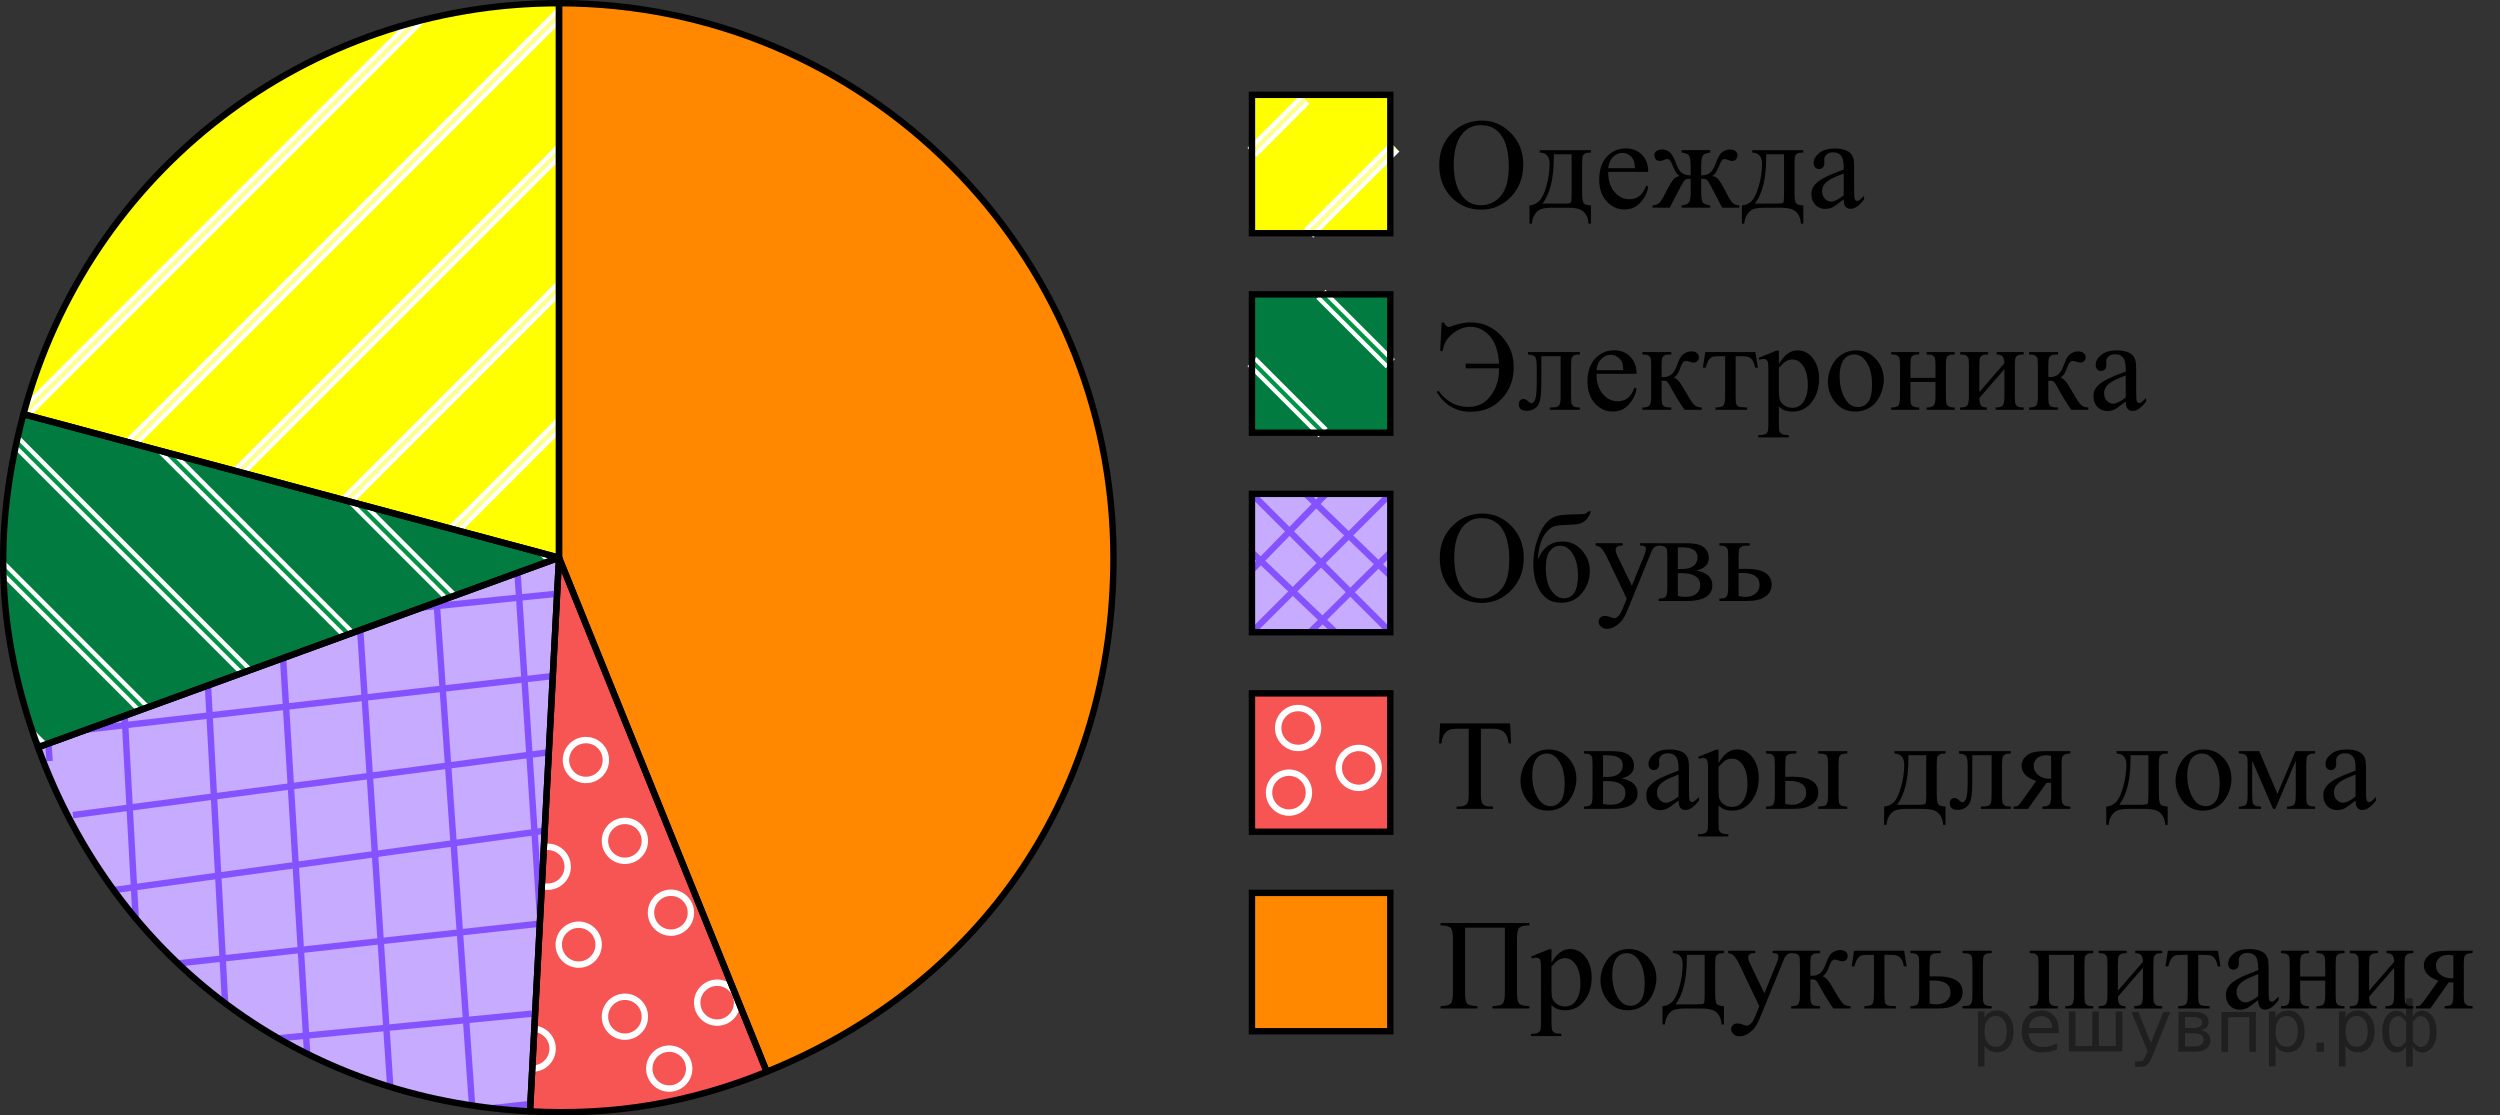 <?xml version="1.0" encoding="utf-8"?>
<!-- Generator: Adobe Illustrator 16.0.0, SVG Export Plug-In . SVG Version: 6.00 Build 0)  -->
<!DOCTYPE svg PUBLIC "-//W3C//DTD SVG 1.1//EN" "http://www.w3.org/Graphics/SVG/1.1/DTD/svg11.dtd">
<svg version="1.1" id="Layer_1" xmlns="http://www.w3.org/2000/svg" xmlns:xlink="http://www.w3.org/1999/xlink" x="0px" y="0px"
	 width="292.935px" height="130.697px" viewBox="-0.533 0.625 292.935 130.697"
	 enable-background="new -0.533 0.625 292.935 130.697" xml:space="preserve">
<rect x="-0.533" y="0.625" width="292.935" height="130.697" fill="#333333" stroke="none"/>
<g>
	<g>
		<path fill="#FFFF00" d="M64.969,65.969L2.214,49.154C9.857,20.63,35.439,1,64.969,1V65.969z"/>
	</g>
</g>
<g>
	<g>
		<path fill="#017B3F" d="M64.969,65.969L3.919,88.189c-4.811-13.217-5.345-25.45-1.705-39.036L64.969,65.969z"/>
	</g>
</g>
<g>
	<g>
		<path fill="#C7ABFF" d="M64.969,65.969l-3.4,64.879c-26.695-1.398-48.508-17.539-57.65-42.658L64.969,65.969z"/>
	</g>
</g>
<g>
	<g>
		<path fill="#F75454" d="M64.969,65.969l24.338,60.237c-9.116,3.685-17.92,5.156-27.738,4.642L64.969,65.969z"/>
	</g>
</g>
<g>
	<g>
		<path fill="#FF8800" d="M64.969,65.969V1c35.881,0,64.969,29.087,64.969,64.969c0,27.413-15.214,49.969-40.631,60.237
			L64.969,65.969z"/>
	</g>
</g>
<g>
	<defs>
		<path id="SVGID_1_" d="M64.969,65.969L2.214,49.154C9.857,20.63,35.439,1,64.969,1V65.969z"/>
	</defs>
	<clipPath id="SVGID_2_">
		<use xlink:href="#SVGID_1_"  overflow="visible"/>
	</clipPath>
	<g clip-path="url(#SVGID_2_)">
		<g>
			<line fill="none" stroke="#FFFF8D" stroke-width="0.5" stroke-miterlimit="10" x1="23.75" y1="27.615" x2="18.056" y2="33.307"/>
			
				<line fill="none" stroke="#FFFF8D" stroke-width="0.5" stroke-miterlimit="10" x1="23.75" y1="27.615" x2="-23.391" y2="74.755"/>
			<g>
				
					<line fill="none" stroke="#FFFFFF" stroke-width="1.5" stroke-miterlimit="10" x1="68.433" y1="-17.071" x2="-23.391" y2="74.755"/>
				
					<line fill="none" stroke="#FFFF8D" stroke-width="0.5" stroke-miterlimit="10" x1="68.39" y1="-17.027" x2="-23.391" y2="74.755"/>
			</g>
		</g>
		<g>
			
				<line fill="none" stroke="#FFFF8D" stroke-width="0.5" stroke-miterlimit="10" x1="31.752" y1="35.615" x2="26.058" y2="41.309"/>
			
				<line fill="none" stroke="#FFFF8D" stroke-width="0.5" stroke-miterlimit="10" x1="31.752" y1="35.615" x2="-15.39" y2="82.756"/>
			<g>
				
					<line fill="none" stroke="#FFFFFF" stroke-width="1.5" stroke-miterlimit="10" x1="76.434" y1="-9.07" x2="-15.39" y2="82.756"/>
				
					<line fill="none" stroke="#FFFF8D" stroke-width="0.5" stroke-miterlimit="10" x1="76.392" y1="-9.026" x2="-15.39" y2="82.756"/>
			</g>
		</g>
		<g>
			<line fill="none" stroke="#FFFF8D" stroke-width="0.5" stroke-miterlimit="10" x1="39.753" y1="43.616" x2="34.059" y2="49.31"/>
			
				<line fill="none" stroke="#FFFF8D" stroke-width="0.5" stroke-miterlimit="10" x1="39.753" y1="43.616" x2="-7.388" y2="90.757"/>
			<g>
				
					<line fill="none" stroke="#FFFFFF" stroke-width="1.5" stroke-miterlimit="10" x1="84.436" y1="-1.069" x2="-7.388" y2="90.757"/>
				
					<line fill="none" stroke="#FFFF8D" stroke-width="0.5" stroke-miterlimit="10" x1="84.393" y1="-1.024" x2="-7.388" y2="90.757"/>
			</g>
		</g>
		<g>
			
				<line fill="none" stroke="#FFFF8D" stroke-width="0.5" stroke-miterlimit="10" x1="47.755" y1="51.618" x2="42.061" y2="57.311"/>
			<line fill="none" stroke="#FFFF8D" stroke-width="0.5" stroke-miterlimit="10" x1="47.755" y1="51.618" x2="0.613" y2="98.758"/>
			<g>
				<line fill="none" stroke="#FFFFFF" stroke-width="1.5" stroke-miterlimit="10" x1="92.437" y1="6.932" x2="0.613" y2="98.758"/>
				<line fill="none" stroke="#FFFF8D" stroke-width="0.5" stroke-miterlimit="10" x1="92.395" y1="6.977" x2="0.613" y2="98.758"/>
			</g>
		</g>
		<g>
			
				<line fill="none" stroke="#FFFF8D" stroke-width="0.5" stroke-miterlimit="10" x1="55.756" y1="59.619" x2="50.062" y2="65.312"/>
			
				<line fill="none" stroke="#FFFF8D" stroke-width="0.5" stroke-miterlimit="10" x1="55.756" y1="59.619" x2="8.616" y2="106.759"/>
			<g>
				
					<line fill="none" stroke="#FFFFFF" stroke-width="1.5" stroke-miterlimit="10" x1="100.439" y1="14.934" x2="8.616" y2="106.759"/>
				
					<line fill="none" stroke="#FFFF8D" stroke-width="0.5" stroke-miterlimit="10" x1="100.396" y1="14.978" x2="8.616" y2="106.759"/>
			</g>
		</g>
		<g>
			<line fill="none" stroke="#FFFF8D" stroke-width="0.5" stroke-miterlimit="10" x1="63.758" y1="67.62" x2="58.064" y2="73.312"/>
			<line fill="none" stroke="#FFFF8D" stroke-width="0.5" stroke-miterlimit="10" x1="63.758" y1="67.62" x2="16.617" y2="114.76"/>
			<g>
				
					<line fill="none" stroke="#FFFFFF" stroke-width="1.5" stroke-miterlimit="10" x1="108.44" y1="22.935" x2="16.617" y2="114.76"/>
				
					<line fill="none" stroke="#FFFF8D" stroke-width="0.5" stroke-miterlimit="10" x1="108.398" y1="22.979" x2="16.617" y2="114.76"/>
			</g>
		</g>
		<g>
			
				<line fill="none" stroke="#FFFF8D" stroke-width="0.5" stroke-miterlimit="10" x1="71.759" y1="75.621" x2="66.065" y2="81.314"/>
			
				<line fill="none" stroke="#FFFF8D" stroke-width="0.5" stroke-miterlimit="10" x1="71.759" y1="75.621" x2="24.618" y2="122.76"/>
			<g>
				
					<line fill="none" stroke="#FFFFFF" stroke-width="1.5" stroke-miterlimit="10" x1="116.442" y1="30.936" x2="24.618" y2="122.76"/>
				
					<line fill="none" stroke="#FFFF8D" stroke-width="0.5" stroke-miterlimit="10" x1="116.399" y1="30.98" x2="24.618" y2="122.76"/>
			</g>
		</g>
		<g>
			<line fill="none" stroke="#FFFF8D" stroke-width="0.5" stroke-miterlimit="10" x1="79.76" y1="83.622" x2="74.067" y2="89.314"/>
			<line fill="none" stroke="#FFFF8D" stroke-width="0.5" stroke-miterlimit="10" x1="79.76" y1="83.622" x2="32.62" y2="130.76"/>
			<g>
				
					<line fill="none" stroke="#FFFFFF" stroke-width="1.5" stroke-miterlimit="10" x1="124.444" y1="38.937" x2="32.62" y2="130.76"/>
				
					<line fill="none" stroke="#FFFF8D" stroke-width="0.5" stroke-miterlimit="10" x1="124.401" y1="38.981" x2="32.62" y2="130.76"/>
			</g>
		</g>
		<g>
			
				<line fill="none" stroke="#FFFF8D" stroke-width="0.5" stroke-miterlimit="10" x1="87.761" y1="91.623" x2="82.068" y2="97.316"/>
			
				<line fill="none" stroke="#FFFF8D" stroke-width="0.5" stroke-miterlimit="10" x1="87.761" y1="91.623" x2="40.621" y2="138.761"/>
			<g>
				
					<line fill="none" stroke="#FFFFFF" stroke-width="1.5" stroke-miterlimit="10" x1="132.446" y1="46.938" x2="40.621" y2="138.761"/>
				
					<line fill="none" stroke="#FFFF8D" stroke-width="0.5" stroke-miterlimit="10" x1="132.403" y1="46.982" x2="40.621" y2="138.761"/>
			</g>
		</g>
		<g>
			
				<line fill="none" stroke="#FFFF8D" stroke-width="0.5" stroke-miterlimit="10" x1="95.762" y1="99.624" x2="90.07" y2="105.316"/>
			
				<line fill="none" stroke="#FFFF8D" stroke-width="0.5" stroke-miterlimit="10" x1="95.762" y1="99.624" x2="48.623" y2="146.763"/>
			<g>
				
					<line fill="none" stroke="#FFFFFF" stroke-width="1.5" stroke-miterlimit="10" x1="140.446" y1="54.939" x2="48.623" y2="146.763"/>
				
					<line fill="none" stroke="#FFFF8D" stroke-width="0.5" stroke-miterlimit="10" x1="140.405" y1="54.983" x2="48.623" y2="146.763"/>
			</g>
		</g>
		<g>
			
				<line fill="none" stroke="#FFFF8D" stroke-width="0.5" stroke-miterlimit="10" x1="103.764" y1="107.625" x2="98.071" y2="113.316"/>
			
				<line fill="none" stroke="#FFFF8D" stroke-width="0.5" stroke-miterlimit="10" x1="103.764" y1="107.625" x2="56.624" y2="154.764"/>
			<g>
				
					<line fill="none" stroke="#FFFFFF" stroke-width="1.5" stroke-miterlimit="10" x1="148.448" y1="62.939" x2="56.624" y2="154.764"/>
				
					<line fill="none" stroke="#FFFF8D" stroke-width="0.5" stroke-miterlimit="10" x1="148.406" y1="62.984" x2="56.624" y2="154.764"/>
			</g>
		</g>
		<g>
			
				<line fill="none" stroke="#FFFF8D" stroke-width="0.5" stroke-miterlimit="10" x1="111.765" y1="115.626" x2="106.073" y2="121.318"/>
			
				<line fill="none" stroke="#FFFF8D" stroke-width="0.5" stroke-miterlimit="10" x1="111.765" y1="115.626" x2="64.626" y2="162.765"/>
			<g>
				
					<line fill="none" stroke="#FFFFFF" stroke-width="1.5" stroke-miterlimit="10" x1="156.449" y1="70.941" x2="64.626" y2="162.765"/>
				
					<line fill="none" stroke="#FFFF8D" stroke-width="0.5" stroke-miterlimit="10" x1="156.408" y1="70.984" x2="64.626" y2="162.765"/>
			</g>
		</g>
	</g>
</g>
<g>
	<defs>
		<path id="SVGID_3_" d="M64.969,65.969L3.919,88.189c-4.811-13.217-5.345-25.45-1.705-39.036L64.969,65.969z"/>
	</defs>
	<clipPath id="SVGID_4_">
		<use xlink:href="#SVGID_3_"  overflow="visible"/>
	</clipPath>
	<g clip-path="url(#SVGID_4_)">
		<g>
			
				<line fill="none" stroke="#FFFFFF" stroke-width="1.5" stroke-miterlimit="10" x1="59.484" y1="-20.485" x2="151.38" y2="71.411"/>
			
				<line fill="none" stroke="#029347" stroke-width="0.5" stroke-miterlimit="10" x1="59.484" y1="-20.485" x2="151.38" y2="71.411"/>
		</g>
		<g>
			
				<line fill="none" stroke="#FFFFFF" stroke-width="1.5" stroke-miterlimit="10" x1="51.296" y1="-12.298" x2="143.195" y2="79.597"/>
			
				<line fill="none" stroke="#029347" stroke-width="0.5" stroke-miterlimit="10" x1="51.296" y1="-12.298" x2="143.195" y2="79.597"/>
		</g>
		<g>
			
				<line fill="none" stroke="#FFFFFF" stroke-width="1.5" stroke-miterlimit="10" x1="43.11" y1="-4.111" x2="135.006" y2="87.785"/>
			
				<line fill="none" stroke="#029347" stroke-width="0.5" stroke-miterlimit="10" x1="43.11" y1="-4.111" x2="135.006" y2="87.785"/>
		</g>
		<g>
			<line fill="none" stroke="#FFFFFF" stroke-width="1.5" stroke-miterlimit="10" x1="34.922" y1="4.076" x2="126.82" y2="95.972"/>
			<line fill="none" stroke="#029347" stroke-width="0.5" stroke-miterlimit="10" x1="34.922" y1="4.076" x2="126.82" y2="95.972"/>
		</g>
		<g>
			
				<line fill="none" stroke="#FFFFFF" stroke-width="1.5" stroke-miterlimit="10" x1="26.736" y1="12.263" x2="118.632" y2="104.159"/>
			
				<line fill="none" stroke="#029347" stroke-width="0.5" stroke-miterlimit="10" x1="26.736" y1="12.263" x2="118.632" y2="104.159"/>
		</g>
		<g>
			
				<line fill="none" stroke="#FFFFFF" stroke-width="1.5" stroke-miterlimit="10" x1="18.548" y1="20.45" x2="110.446" y2="112.345"/>
			
				<line fill="none" stroke="#029347" stroke-width="0.5" stroke-miterlimit="10" x1="18.548" y1="20.45" x2="110.446" y2="112.345"/>
		</g>
		<g>
			
				<line fill="none" stroke="#FFFFFF" stroke-width="1.5" stroke-miterlimit="10" x1="10.362" y1="28.637" x2="102.258" y2="120.533"/>
			
				<line fill="none" stroke="#029347" stroke-width="0.5" stroke-miterlimit="10" x1="10.362" y1="28.637" x2="102.258" y2="120.533"/>
		</g>
		<g>
			<line fill="none" stroke="#FFFFFF" stroke-width="1.5" stroke-miterlimit="10" x1="2.174" y1="36.824" x2="94.072" y2="128.72"/>
			<line fill="none" stroke="#029347" stroke-width="0.5" stroke-miterlimit="10" x1="2.174" y1="36.824" x2="94.072" y2="128.72"/>
		</g>
		<g>
			
				<line fill="none" stroke="#FFFFFF" stroke-width="1.5" stroke-miterlimit="10" x1="-6.012" y1="45.011" x2="85.884" y2="136.907"/>
			
				<line fill="none" stroke="#029347" stroke-width="0.5" stroke-miterlimit="10" x1="-6.012" y1="45.011" x2="85.884" y2="136.907"/>
		</g>
		<g>
			
				<line fill="none" stroke="#FFFFFF" stroke-width="1.5" stroke-miterlimit="10" x1="-14.2" y1="53.198" x2="77.698" y2="145.094"/>
			
				<line fill="none" stroke="#029347" stroke-width="0.5" stroke-miterlimit="10" x1="-14.2" y1="53.198" x2="77.698" y2="145.094"/>
		</g>
		<g>
			
				<line fill="none" stroke="#FFFFFF" stroke-width="1.5" stroke-miterlimit="10" x1="-22.386" y1="61.385" x2="69.51" y2="153.281"/>
			
				<line fill="none" stroke="#029347" stroke-width="0.5" stroke-miterlimit="10" x1="-22.386" y1="61.385" x2="69.51" y2="153.281"/>
		</g>
	</g>
</g>
<g>
	<defs>
		<path id="SVGID_5_" d="M64.969,65.969l-3.4,64.879c-26.695-1.398-48.508-17.539-57.65-42.658L64.969,65.969z"/>
	</defs>
	<clipPath id="SVGID_6_">
		<use xlink:href="#SVGID_5_"  overflow="visible"/>
	</clipPath>
	<g clip-path="url(#SVGID_6_)">
		<g>
			<g>
				
					<line fill="none" stroke="#8452FF" stroke-width="0.75" stroke-miterlimit="10" x1="1.57" y1="76.652" x2="66.109" y2="70.052"/>
				<path fill="none" stroke="#8452FF" stroke-width="0.75" stroke-miterlimit="10" d="M64.744,74.702"/>
				<path fill="none" stroke="#8452FF" stroke-width="0.75" stroke-miterlimit="10" d="M2.418,81.82"/>
				<path fill="none" stroke="#8452FF" stroke-width="0.75" stroke-miterlimit="10" d="M53.089,66.385"/>
				<path fill="none" stroke="#8452FF" stroke-width="0.75" stroke-miterlimit="10" d="M1.091,72.486"/>
				
					<line fill="none" stroke="#8452FF" stroke-width="0.75" stroke-miterlimit="10" x1="3.645" y1="86.794" x2="66.109" y2="79.622"/>
				<path fill="none" stroke="#8452FF" stroke-width="0.75" stroke-miterlimit="10" d="M63.524,84.275"/>
				<path fill="none" stroke="#8452FF" stroke-width="0.75" stroke-miterlimit="10" d="M5.281,91.697"/>
				
					<line fill="none" stroke="#8452FF" stroke-width="0.75" stroke-miterlimit="10" x1="8.011" y1="96.128" x2="66.109" y2="88.461"/>
				<path fill="none" stroke="#8452FF" stroke-width="0.75" stroke-miterlimit="10" d="M61.759,94.292"/>
				<path fill="none" stroke="#8452FF" stroke-width="0.75" stroke-miterlimit="10" d="M9.302,100.357"/>
				
					<line fill="none" stroke="#8452FF" stroke-width="0.75" stroke-miterlimit="10" x1="12.147" y1="105.007" x2="66.002" y2="97.585"/>
				
					<line fill="none" stroke="#8452FF" stroke-width="0.75" stroke-miterlimit="10" x1="19.069" y1="113.646" x2="126.188" y2="101.876"/>
				
					<line fill="none" stroke="#8452FF" stroke-width="0.75" stroke-miterlimit="10" x1="19.069" y1="134.656" x2="126.188" y2="122.887"/>
				<path fill="none" stroke="#8452FF" stroke-width="0.75" stroke-miterlimit="10" d="M10.217,101.947"/>
				
					<line fill="none" stroke="#8452FF" stroke-width="0.75" stroke-miterlimit="10" x1="13.147" y1="67.507" x2="15.431" y2="109.385"/>
				<line fill="none" stroke="#8452FF" stroke-width="0.75" stroke-miterlimit="10" x1="3.66" y1="67.507" x2="5.281" y2="89.799"/>
				<path fill="none" stroke="#8452FF" stroke-width="0.75" stroke-miterlimit="10" d="M20.652,115.019"/>
				
					<line fill="none" stroke="#8452FF" stroke-width="0.75" stroke-miterlimit="10" x1="23.107" y1="67.507" x2="25.938" y2="119.913"/>
				<path fill="none" stroke="#8452FF" stroke-width="0.75" stroke-miterlimit="10" d="M30.555,123.236"/>
				
					<line fill="none" stroke="#8452FF" stroke-width="0.75" stroke-miterlimit="10" x1="32.011" y1="67.507" x2="35.589" y2="126.221"/>
				<path fill="none" stroke="#8452FF" stroke-width="0.75" stroke-miterlimit="10" d="M40.264,128.48"/>
				
					<line fill="none" stroke="#8452FF" stroke-width="0.75" stroke-miterlimit="10" x1="41.217" y1="67.507" x2="45.36" y2="130.441"/>
				<path fill="none" stroke="#8452FF" stroke-width="0.75" stroke-miterlimit="10" d="M50.524,131.945"/>
				
					<line fill="none" stroke="#8452FF" stroke-width="0.75" stroke-miterlimit="10" x1="50.366" y1="67.507" x2="54.948" y2="132.484"/>
				
					<line fill="none" stroke="#8452FF" stroke-width="0.75" stroke-miterlimit="10" x1="55.766" y1="1.508" x2="64.349" y2="132.484"/>
				<path fill="none" stroke="#8452FF" stroke-width="0.75" stroke-miterlimit="10" d="M58.354,113.596"/>
				<path fill="none" stroke="#8452FF" stroke-width="0.75" stroke-miterlimit="10" d="M54.948,66.713"/>
				<path fill="none" stroke="#8452FF" stroke-width="0.75" stroke-miterlimit="10" d="M63.759,132.271"/>
				<path fill="none" stroke="#8452FF" stroke-width="0.75" stroke-miterlimit="10" d="M60.245,67.648"/>
				<path fill="none" stroke="#8452FF" stroke-width="0.75" stroke-miterlimit="10" d="M65.299,74.212"/>
				<path fill="none" stroke="#8452FF" stroke-width="0.75" stroke-miterlimit="10" d="M64.835,68.505"/>
				
					<line fill="none" stroke="#8452FF" stroke-width="0.75" stroke-miterlimit="10" x1="29.508" y1="122.538" x2="117.403" y2="113.995"/>
			</g>
			<g>
				
					<line fill="none" stroke="#8452FF" stroke-width="0.75" stroke-miterlimit="10" x1="46.527" y1="2.282" x2="50.366" y2="67.507"/>
				<path fill="none" stroke="#8452FF" stroke-width="0.75" stroke-miterlimit="10" d="M58.478,65.456"/>
				<path fill="none" stroke="#8452FF" stroke-width="0.75" stroke-miterlimit="10" d="M51.359,3.13"/>
				<path fill="none" stroke="#8452FF" stroke-width="0.75" stroke-miterlimit="10" d="M66.796,53.8"/>
				<path fill="none" stroke="#8452FF" stroke-width="0.75" stroke-miterlimit="10" d="M60.693,1.802"/>
				
					<line fill="none" stroke="#8452FF" stroke-width="0.75" stroke-miterlimit="10" x1="37.386" y1="4.358" x2="41.217" y2="67.507"/>
				<path fill="none" stroke="#8452FF" stroke-width="0.75" stroke-miterlimit="10" d="M48.904,64.236"/>
				<path fill="none" stroke="#8452FF" stroke-width="0.75" stroke-miterlimit="10" d="M41.482,5.994"/>
				
					<line fill="none" stroke="#8452FF" stroke-width="0.75" stroke-miterlimit="10" x1="28.482" y1="9.508" x2="32.011" y2="67.605"/>
				<path fill="none" stroke="#8452FF" stroke-width="0.75" stroke-miterlimit="10" d="M38.888,62.469"/>
				<path fill="none" stroke="#8452FF" stroke-width="0.75" stroke-miterlimit="10" d="M32.823,10.012"/>
				
					<line fill="none" stroke="#8452FF" stroke-width="0.75" stroke-miterlimit="10" x1="19.734" y1="13.76" x2="23.156" y2="67.613"/>
				
					<line fill="none" stroke="#8452FF" stroke-width="0.75" stroke-miterlimit="10" x1="9.302" y1="20.456" x2="13.152" y2="67.574"/>
				<path fill="none" stroke="#8452FF" stroke-width="0.75" stroke-miterlimit="10" d="M31.232,10.927"/>
				
					<line fill="none" stroke="#8452FF" stroke-width="0.75" stroke-miterlimit="10" x1="65.674" y1="13.86" x2="23.795" y2="16.144"/>
				
					<line fill="none" stroke="#8452FF" stroke-width="0.75" stroke-miterlimit="10" x1="65.674" y1="4.372" x2="43.382" y2="5.994"/>
				<path fill="none" stroke="#8452FF" stroke-width="0.75" stroke-miterlimit="10" d="M18.162,21.365"/>
				
					<line fill="none" stroke="#8452FF" stroke-width="0.75" stroke-miterlimit="10" x1="65.674" y1="23.82" x2="13.267" y2="26.651"/>
				<path fill="none" stroke="#8452FF" stroke-width="0.75" stroke-miterlimit="10" d="M9.943,31.268"/>
				<line fill="none" stroke="#8452FF" stroke-width="0.75" stroke-miterlimit="10" x1="65.674" y1="32.723" x2="6.959" y2="36.3"/>
				<path fill="none" stroke="#8452FF" stroke-width="0.75" stroke-miterlimit="10" d="M4.701,40.977"/>
				
					<line fill="none" stroke="#8452FF" stroke-width="0.75" stroke-miterlimit="10" x1="65.674" y1="41.927" x2="2.741" y2="46.073"/>
				<path fill="none" stroke="#8452FF" stroke-width="0.75" stroke-miterlimit="10" d="M1.234,51.237"/>
				
					<line fill="none" stroke="#8452FF" stroke-width="0.75" stroke-miterlimit="10" x1="65.674" y1="51.078" x2="0.697" y2="55.661"/>
				
					<line fill="none" stroke="#8452FF" stroke-width="0.75" stroke-miterlimit="10" x1="65.673" y1="60.479" x2="0.697" y2="65.062"/>
				<path fill="none" stroke="#8452FF" stroke-width="0.75" stroke-miterlimit="10" d="M19.584,59.067"/>
				<path fill="none" stroke="#8452FF" stroke-width="0.75" stroke-miterlimit="10" d="M66.468,55.661"/>
				<path fill="none" stroke="#8452FF" stroke-width="0.75" stroke-miterlimit="10" d="M0.909,64.469"/>
				<path fill="none" stroke="#8452FF" stroke-width="0.75" stroke-miterlimit="10" d="M65.533,60.957"/>
				<path fill="none" stroke="#8452FF" stroke-width="0.75" stroke-miterlimit="10" d="M58.969,66.01"/>
				<path fill="none" stroke="#8452FF" stroke-width="0.75" stroke-miterlimit="10" d="M64.677,65.546"/>
				<line fill="none" stroke="#8452FF" stroke-width="0.75" stroke-miterlimit="10" x1="0.127" y1="30.917" x2="3.67" y2="67.812"/>
			</g>
		</g>
		<g>
			<g>
				
					<line fill="none" stroke="#8452FF" stroke-width="0.75" stroke-miterlimit="10" x1="64.387" y1="70.23" x2="144.217" y2="63.785"/>
				<path fill="none" stroke="#8452FF" stroke-width="0.75" stroke-miterlimit="10" d="M66.387,74.644"/>
				<path fill="none" stroke="#8452FF" stroke-width="0.75" stroke-miterlimit="10" d="M129.098,73.021"/>
				<path fill="none" stroke="#8452FF" stroke-width="0.75" stroke-miterlimit="10" d="M76.772,64.787"/>
				<path fill="none" stroke="#8452FF" stroke-width="0.75" stroke-miterlimit="10" d="M129.114,63.593"/>
				
					<line fill="none" stroke="#8452FF" stroke-width="0.75" stroke-miterlimit="10" x1="65.441" y1="79.726" x2="159.573" y2="70.115"/>
				<path fill="none" stroke="#8452FF" stroke-width="0.75" stroke-miterlimit="10" d="M68.927,83.956"/>
				<path fill="none" stroke="#8452FF" stroke-width="0.75" stroke-miterlimit="10" d="M127.637,83.199"/>
				
					<line fill="none" stroke="#8452FF" stroke-width="0.75" stroke-miterlimit="10" x1="65.888" y1="88.49" x2="149.549" y2="80.967"/>
				<path fill="none" stroke="#8452FF" stroke-width="0.75" stroke-miterlimit="10" d="M72.07,93.629"/>
				<path fill="none" stroke="#8452FF" stroke-width="0.75" stroke-miterlimit="10" d="M124.862,92.334"/>
				
					<line fill="none" stroke="#8452FF" stroke-width="0.75" stroke-miterlimit="10" x1="66.002" y1="97.585" x2="129.69" y2="92.335"/>
				<path fill="none" stroke="#8452FF" stroke-width="0.75" stroke-miterlimit="10" d="M124.176,94.037"/>
				
					<line fill="none" stroke="#8452FF" stroke-width="0.75" stroke-miterlimit="10" x1="120.047" y1="102.128" x2="116.479" y2="60.339"/>
				
					<line fill="none" stroke="#8452FF" stroke-width="0.75" stroke-miterlimit="10" x1="128.371" y1="94.292" x2="125.875" y2="59.019"/>
				<path fill="none" stroke="#8452FF" stroke-width="0.75" stroke-miterlimit="10" d="M115.66,108.432"/>
				
					<line fill="none" stroke="#8452FF" stroke-width="0.75" stroke-miterlimit="10" x1="111.106" y1="114.014" x2="106.617" y2="61.726"/>
				<path fill="none" stroke="#8452FF" stroke-width="0.75" stroke-miterlimit="10" d="M106.998,117.949"/>
				
					<line fill="none" stroke="#8452FF" stroke-width="0.75" stroke-miterlimit="10" x1="102.429" y1="121.605" x2="97.8" y2="62.965"/>
				<path fill="none" stroke="#8452FF" stroke-width="0.75" stroke-miterlimit="10" d="M98.112,124.492"/>
				
					<line fill="none" stroke="#8452FF" stroke-width="0.75" stroke-miterlimit="10" x1="93.34" y1="127.142" x2="88.684" y2="64.245"/>
				<path fill="none" stroke="#8452FF" stroke-width="0.75" stroke-miterlimit="10" d="M88.434,129.353"/>
				
					<line fill="none" stroke="#8452FF" stroke-width="0.75" stroke-miterlimit="10" x1="84.129" y1="130.501" x2="79.625" y2="65.519"/>
				
					<line fill="none" stroke="#8452FF" stroke-width="0.75" stroke-miterlimit="10" x1="74.819" y1="131.808" x2="65.091" y2="0.914"/>
				<path fill="none" stroke="#8452FF" stroke-width="0.75" stroke-miterlimit="10" d="M78.128,112.271"/>
				<path fill="none" stroke="#8452FF" stroke-width="0.75" stroke-miterlimit="10" d="M74.975,65.371"/>
				<path fill="none" stroke="#8452FF" stroke-width="0.75" stroke-miterlimit="10" d="M75.376,131.517"/>
				<path fill="none" stroke="#8452FF" stroke-width="0.75" stroke-miterlimit="10" d="M69.861,67.033"/>
				<path fill="none" stroke="#8452FF" stroke-width="0.75" stroke-miterlimit="10" d="M65.77,74.236"/>
				<path fill="none" stroke="#8452FF" stroke-width="0.75" stroke-miterlimit="10" d="M65.435,68.519"/>
			</g>
			<g>
				
					<line fill="none" stroke="#8452FF" stroke-width="0.75" stroke-miterlimit="10" x1="79.625" y1="65.519" x2="74.347" y2="0.395"/>
				<path fill="none" stroke="#8452FF" stroke-width="0.75" stroke-miterlimit="10" d="M71.304,64.615"/>
				<path fill="none" stroke="#8452FF" stroke-width="0.75" stroke-miterlimit="10" d="M69.68,1.906"/>
				<path fill="none" stroke="#8452FF" stroke-width="0.75" stroke-miterlimit="10" d="M61.447,54.232"/>
				<path fill="none" stroke="#8452FF" stroke-width="0.75" stroke-miterlimit="10" d="M60.253,1.89"/>
				
					<line fill="none" stroke="#8452FF" stroke-width="0.75" stroke-miterlimit="10" x1="88.684" y1="64.245" x2="83.688" y2="1.177"/>
				<path fill="none" stroke="#8452FF" stroke-width="0.75" stroke-miterlimit="10" d="M80.617,62.077"/>
				<path fill="none" stroke="#8452FF" stroke-width="0.75" stroke-miterlimit="10" d="M79.86,3.368"/>
				
					<line fill="none" stroke="#8452FF" stroke-width="0.75" stroke-miterlimit="10" x1="97.812" y1="63.062" x2="93.222" y2="5.039"/>
				<path fill="none" stroke="#8452FF" stroke-width="0.75" stroke-miterlimit="10" d="M90.289,58.934"/>
				<path fill="none" stroke="#8452FF" stroke-width="0.75" stroke-miterlimit="10" d="M88.994,6.143"/>
				
					<line fill="none" stroke="#8452FF" stroke-width="0.75" stroke-miterlimit="10" x1="106.584" y1="61.838" x2="102.477" y2="8.031"/>
				
					<line fill="none" stroke="#8452FF" stroke-width="0.75" stroke-miterlimit="10" x1="116.485" y1="60.406" x2="113.74" y2="13.21"/>
				<path fill="none" stroke="#8452FF" stroke-width="0.75" stroke-miterlimit="10" d="M90.697,6.828"/>
				<line fill="none" stroke="#8452FF" stroke-width="0.75" stroke-miterlimit="10" x1="98.789" y1="10.958" x2="57" y2="14.524"/>
				
					<line fill="none" stroke="#8452FF" stroke-width="0.75" stroke-miterlimit="10" x1="77.979" y1="3.632" x2="55.678" y2="5.128"/>
				<path fill="none" stroke="#8452FF" stroke-width="0.75" stroke-miterlimit="10" d="M105.093,15.344"/>
				
					<line fill="none" stroke="#8452FF" stroke-width="0.75" stroke-miterlimit="10" x1="110.676" y1="19.897" x2="58.385" y2="24.385"/>
				<path fill="none" stroke="#8452FF" stroke-width="0.75" stroke-miterlimit="10" d="M114.61,24.007"/>
				
					<line fill="none" stroke="#8452FF" stroke-width="0.75" stroke-miterlimit="10" x1="118.266" y1="28.574" x2="59.625" y2="33.205"/>
				<path fill="none" stroke="#8452FF" stroke-width="0.75" stroke-miterlimit="10" d="M121.153,32.892"/>
				
					<line fill="none" stroke="#8452FF" stroke-width="0.75" stroke-miterlimit="10" x1="123.803" y1="37.665" x2="60.905" y2="42.32"/>
				<path fill="none" stroke="#8452FF" stroke-width="0.75" stroke-miterlimit="10" d="M126.012,42.569"/>
				
					<line fill="none" stroke="#8452FF" stroke-width="0.75" stroke-miterlimit="10" x1="127.16" y1="46.875" x2="62.178" y2="51.38"/>
				
					<line fill="none" stroke="#8452FF" stroke-width="0.75" stroke-miterlimit="10" x1="128.469" y1="56.185" x2="63.488" y2="60.689"/>
				<path fill="none" stroke="#8452FF" stroke-width="0.75" stroke-miterlimit="10" d="M108.931,52.877"/>
				<path fill="none" stroke="#8452FF" stroke-width="0.75" stroke-miterlimit="10" d="M62.03,56.028"/>
				<path fill="none" stroke="#8452FF" stroke-width="0.75" stroke-miterlimit="10" d="M128.178,55.629"/>
				<path fill="none" stroke="#8452FF" stroke-width="0.75" stroke-miterlimit="10" d="M63.692,61.142"/>
				<path fill="none" stroke="#8452FF" stroke-width="0.75" stroke-miterlimit="10" d="M70.896,65.234"/>
				<path fill="none" stroke="#8452FF" stroke-width="0.75" stroke-miterlimit="10" d="M65.179,65.568"/>
				
					<line fill="none" stroke="#8452FF" stroke-width="0.75" stroke-miterlimit="10" x1="125.908" y1="59.322" x2="124.283" y2="22.293"/>
			</g>
		</g>
	</g>
</g>
<g>
	<defs>
		<path id="SVGID_7_" d="M64.969,65.969l24.338,60.237c-9.116,3.685-17.92,5.156-27.738,4.642L64.969,65.969z"/>
	</defs>
	<clipPath id="SVGID_8_">
		<use xlink:href="#SVGID_7_"  overflow="visible"/>
	</clipPath>
	<g clip-path="url(#SVGID_8_)">
		<g>
			<g>
				<circle fill="#F75454" stroke="#FFFFFF" stroke-width="0.75" stroke-miterlimit="10" cx="61.882" cy="123.499" r="2.338"/>
				<circle fill="#F75454" stroke="#FFFFFF" stroke-width="0.75" stroke-miterlimit="10" cx="67.275" cy="111.314" r="2.338"/>
				<circle fill="#F75454" stroke="#FFFFFF" stroke-width="0.75" stroke-miterlimit="10" cx="72.69" cy="99.152" r="2.338"/>
				<circle fill="#F75454" stroke="#FFFFFF" stroke-width="0.75" stroke-miterlimit="10" cx="78.084" cy="86.966" r="2.338"/>
				<circle fill="#F75454" stroke="#FFFFFF" stroke-width="0.75" stroke-miterlimit="10" cx="72.69" cy="119.757" r="2.338"/>
				<circle fill="#F75454" stroke="#FFFFFF" stroke-width="0.75" stroke-miterlimit="10" cx="78.084" cy="107.57" r="2.338"/>
				<circle fill="#F75454" stroke="#FFFFFF" stroke-width="0.75" stroke-miterlimit="10" cx="83.499" cy="95.41" r="2.338"/>
				<circle fill="#F75454" stroke="#FFFFFF" stroke-width="0.75" stroke-miterlimit="10" cx="88.893" cy="83.224" r="2.338"/>
				<circle fill="#F75454" stroke="#FFFFFF" stroke-width="0.75" stroke-miterlimit="10" cx="83.499" cy="118.111" r="2.338"/>
				<circle fill="#F75454" stroke="#FFFFFF" stroke-width="0.75" stroke-miterlimit="10" cx="88.892" cy="105.927" r="2.338"/>
				<circle fill="#F75454" stroke="#FFFFFF" stroke-width="0.75" stroke-miterlimit="10" cx="94.306" cy="93.767" r="2.338"/>
				<circle fill="#F75454" stroke="#FFFFFF" stroke-width="0.75" stroke-miterlimit="10" cx="99.701" cy="81.578" r="2.338"/>
				<circle fill="#F75454" stroke="#FFFFFF" stroke-width="0.75" stroke-miterlimit="10" cx="94.307" cy="114.369" r="2.338"/>
				<circle fill="#F75454" stroke="#FFFFFF" stroke-width="0.75" stroke-miterlimit="10" cx="99.701" cy="102.185" r="2.338"/>
				<circle fill="#F75454" stroke="#FFFFFF" stroke-width="0.75" stroke-miterlimit="10" cx="105.115" cy="90.025" r="2.338"/>
				<circle fill="#F75454" stroke="#FFFFFF" stroke-width="0.75" stroke-miterlimit="10" cx="110.51" cy="77.837" r="2.338"/>
				<circle fill="#F75454" stroke="#FFFFFF" stroke-width="0.75" stroke-miterlimit="10" cx="63.647" cy="102.185" r="2.338"/>
				<circle fill="#F75454" stroke="#FFFFFF" stroke-width="0.75" stroke-miterlimit="10" cx="68.12" cy="89.679" r="2.338"/>
				<circle fill="#F75454" stroke="#FFFFFF" stroke-width="0.75" stroke-miterlimit="10" cx="73.514" cy="77.49" r="2.338"/>
				<circle fill="#F75454" stroke="#FFFFFF" stroke-width="0.75" stroke-miterlimit="10" cx="83.488" cy="73.906" r="2.338"/>
				<circle fill="#F75454" stroke="#FFFFFF" stroke-width="0.75" stroke-miterlimit="10" cx="104.377" cy="110.634" r="2.338"/>
				<circle fill="#F75454" stroke="#FFFFFF" stroke-width="0.75" stroke-miterlimit="10" cx="109.769" cy="98.448" r="2.338"/>
				<circle fill="#F75454" stroke="#FFFFFF" stroke-width="0.75" stroke-miterlimit="10" cx="115.186" cy="86.287" r="2.338"/>
				<circle fill="#F75454" stroke="#FFFFFF" stroke-width="0.75" stroke-miterlimit="10" cx="120.58" cy="74.101" r="2.338"/>
				<circle fill="#F75454" stroke="#FFFFFF" stroke-width="0.75" stroke-miterlimit="10" cx="69.614" cy="70.017" r="2.338"/>
				<circle fill="#F75454" stroke="#FFFFFF" stroke-width="0.75" stroke-miterlimit="10" cx="94.686" cy="73.449" r="2.338"/>
				<circle fill="#F75454" stroke="#FFFFFF" stroke-width="0.75" stroke-miterlimit="10" cx="122.918" cy="81.814" r="2.338"/>
				<circle fill="#F75454" stroke="#FFFFFF" stroke-width="0.75" stroke-miterlimit="10" cx="117.524" cy="94.203" r="2.338"/>
			</g>
			<g>
				<circle fill="#F75454" stroke="#FFFFFF" stroke-width="0.75" stroke-miterlimit="10" cx="77.884" cy="64.722" r="2.338"/>
				<circle fill="#F75454" stroke="#FFFFFF" stroke-width="0.75" stroke-miterlimit="10" cx="109.956" cy="64.724" r="2.338"/>
				<circle fill="#F75454" stroke="#FFFFFF" stroke-width="0.75" stroke-miterlimit="10" cx="97.796" cy="59.308" r="2.338"/>
				<circle fill="#F75454" stroke="#FFFFFF" stroke-width="0.75" stroke-miterlimit="10" cx="85.607" cy="53.915" r="2.338"/>
				<circle fill="#F75454" stroke="#FFFFFF" stroke-width="0.75" stroke-miterlimit="10" cx="118.399" cy="59.308" r="2.338"/>
				<circle fill="#F75454" stroke="#FFFFFF" stroke-width="0.75" stroke-miterlimit="10" cx="106.214" cy="53.915" r="2.338"/>
				<circle fill="#F75454" stroke="#FFFFFF" stroke-width="0.75" stroke-miterlimit="10" cx="94.052" cy="48.5" r="2.338"/>
				<circle fill="#F75454" stroke="#FFFFFF" stroke-width="0.75" stroke-miterlimit="10" cx="81.865" cy="43.106" r="2.338"/>
				<circle fill="#F75454" stroke="#FFFFFF" stroke-width="0.75" stroke-miterlimit="10" cx="116.754" cy="48.5" r="2.338"/>
				<circle fill="#F75454" stroke="#FFFFFF" stroke-width="0.75" stroke-miterlimit="10" cx="104.568" cy="43.107" r="2.338"/>
				<circle fill="#F75454" stroke="#FFFFFF" stroke-width="0.75" stroke-miterlimit="10" cx="92.409" cy="37.692" r="2.338"/>
				<circle fill="#F75454" stroke="#FFFFFF" stroke-width="0.75" stroke-miterlimit="10" cx="80.22" cy="32.298" r="2.338"/>
				<circle fill="#F75454" stroke="#FFFFFF" stroke-width="0.75" stroke-miterlimit="10" cx="113.011" cy="37.692" r="2.338"/>
				<circle fill="#F75454" stroke="#FFFFFF" stroke-width="0.75" stroke-miterlimit="10" cx="100.827" cy="32.298" r="2.338"/>
				<circle fill="#F75454" stroke="#FFFFFF" stroke-width="0.75" stroke-miterlimit="10" cx="88.667" cy="26.884" r="2.338"/>
				<circle fill="#F75454" stroke="#FFFFFF" stroke-width="0.75" stroke-miterlimit="10" cx="76.478" cy="21.489" r="2.338"/>
				<circle fill="#F75454" stroke="#FFFFFF" stroke-width="0.75" stroke-miterlimit="10" cx="100.827" cy="68.351" r="2.338"/>
				<circle fill="#F75454" stroke="#FFFFFF" stroke-width="0.75" stroke-miterlimit="10" cx="88.32" cy="63.879" r="2.338"/>
				<circle fill="#F75454" stroke="#FFFFFF" stroke-width="0.75" stroke-miterlimit="10" cx="76.134" cy="58.484" r="2.338"/>
				<circle fill="#F75454" stroke="#FFFFFF" stroke-width="0.75" stroke-miterlimit="10" cx="72.55" cy="48.51" r="2.338"/>
				<circle fill="#F75454" stroke="#FFFFFF" stroke-width="0.75" stroke-miterlimit="10" cx="109.275" cy="27.622" r="2.338"/>
				<circle fill="#F75454" stroke="#FFFFFF" stroke-width="0.75" stroke-miterlimit="10" cx="97.091" cy="22.229" r="2.338"/>
				<circle fill="#F75454" stroke="#FFFFFF" stroke-width="0.75" stroke-miterlimit="10" cx="84.929" cy="16.813" r="2.338"/>
				<circle fill="#F75454" stroke="#FFFFFF" stroke-width="0.75" stroke-miterlimit="10" cx="72.743" cy="11.419" r="2.338"/>
				<circle fill="#F75454" stroke="#FFFFFF" stroke-width="0.75" stroke-miterlimit="10" cx="68.659" cy="62.385" r="2.338"/>
				<circle fill="#F75454" stroke="#FFFFFF" stroke-width="0.75" stroke-miterlimit="10" cx="72.093" cy="37.313" r="2.338"/>
				<circle fill="#F75454" stroke="#FFFFFF" stroke-width="0.75" stroke-miterlimit="10" cx="80.456" cy="9.081" r="2.338"/>
				<circle fill="#F75454" stroke="#FFFFFF" stroke-width="0.75" stroke-miterlimit="10" cx="92.845" cy="14.475" r="2.338"/>
			</g>
		</g>
		<g>
			<g>
				<circle fill="#F75454" stroke="#FFFFFF" stroke-width="0.75" stroke-miterlimit="10" cx="77.884" cy="125.837" r="2.338"/>
				<circle fill="#F75454" stroke="#FFFFFF" stroke-width="0.75" stroke-miterlimit="10" cx="60.184" cy="111.671" r="2.338"/>
				<circle fill="#F75454" stroke="#FFFFFF" stroke-width="0.75" stroke-miterlimit="10" cx="55.397" cy="99.25" r="2.338"/>
				<circle fill="#F75454" stroke="#FFFFFF" stroke-width="0.75" stroke-miterlimit="10" cx="50.635" cy="86.802" r="2.338"/>
				<circle fill="#F75454" stroke="#FFFFFF" stroke-width="0.75" stroke-miterlimit="10" cx="54.344" cy="119.826" r="2.338"/>
				<circle fill="#F75454" stroke="#FFFFFF" stroke-width="0.75" stroke-miterlimit="10" cx="49.581" cy="107.381" r="2.338"/>
				<circle fill="#F75454" stroke="#FFFFFF" stroke-width="0.75" stroke-miterlimit="10" cx="44.795" cy="94.961" r="2.338"/>
				<circle fill="#F75454" stroke="#FFFFFF" stroke-width="0.75" stroke-miterlimit="10" cx="40.03" cy="82.513" r="2.338"/>
				<circle fill="#F75454" stroke="#FFFFFF" stroke-width="0.75" stroke-miterlimit="10" cx="43.635" cy="117.632" r="2.338"/>
				<circle fill="#F75454" stroke="#FFFFFF" stroke-width="0.75" stroke-miterlimit="10" cx="38.871" cy="105.187" r="2.338"/>
				<circle fill="#F75454" stroke="#FFFFFF" stroke-width="0.75" stroke-miterlimit="10" cx="34.085" cy="92.765" r="2.338"/>
				<circle fill="#F75454" stroke="#FFFFFF" stroke-width="0.75" stroke-miterlimit="10" cx="29.32" cy="80.318" r="2.338"/>
				<circle fill="#F75454" stroke="#FFFFFF" stroke-width="0.75" stroke-miterlimit="10" cx="33.03" cy="113.342" r="2.338"/>
				<circle fill="#F75454" stroke="#FFFFFF" stroke-width="0.75" stroke-miterlimit="10" cx="28.267" cy="100.896" r="2.338"/>
				<circle fill="#F75454" stroke="#FFFFFF" stroke-width="0.75" stroke-miterlimit="10" cx="23.481" cy="88.476" r="2.338"/>
				<circle fill="#F75454" stroke="#FFFFFF" stroke-width="0.75" stroke-miterlimit="10" cx="18.718" cy="76.027" r="2.338"/>
				<circle fill="#F75454" stroke="#FFFFFF" stroke-width="0.75" stroke-miterlimit="10" cx="61.495" cy="28.28" r="2.338"/>
				<circle fill="#F75454" stroke="#FFFFFF" stroke-width="0.75" stroke-miterlimit="10" cx="60.446" cy="90.021" r="2.338"/>
				<circle fill="#F75454" stroke="#FFFFFF" stroke-width="0.75" stroke-miterlimit="10" cx="55.681" cy="77.574" r="2.338"/>
				<circle fill="#F75454" stroke="#FFFFFF" stroke-width="0.75" stroke-miterlimit="10" cx="45.904" cy="73.484" r="2.338"/>
				<circle fill="#F75454" stroke="#FFFFFF" stroke-width="0.75" stroke-miterlimit="10" cx="23.166" cy="109.095" r="2.338"/>
				<circle fill="#F75454" stroke="#FFFFFF" stroke-width="0.75" stroke-miterlimit="10" cx="18.402" cy="96.65" r="2.338"/>
				<circle fill="#F75454" stroke="#FFFFFF" stroke-width="0.75" stroke-miterlimit="10" cx="13.616" cy="84.23" r="2.338"/>
				<circle fill="#F75454" stroke="#FFFFFF" stroke-width="0.75" stroke-miterlimit="10" cx="8.85" cy="71.781" r="2.338"/>
				<circle fill="#F75454" stroke="#FFFFFF" stroke-width="0.75" stroke-miterlimit="10" cx="59.96" cy="70.308" r="2.338"/>
				<circle fill="#F75454" stroke="#FFFFFF" stroke-width="0.75" stroke-miterlimit="10" cx="34.745" cy="72.456" r="2.338"/>
				<circle fill="#F75454" stroke="#FFFFFF" stroke-width="0.75" stroke-miterlimit="10" cx="6.122" cy="79.365" r="2.338"/>
				<circle fill="#F75454" stroke="#FFFFFF" stroke-width="0.75" stroke-miterlimit="10" cx="10.876" cy="92.015" r="2.338"/>
			</g>
			<g>
				<circle fill="#F75454" stroke="#FFFFFF" stroke-width="0.75" stroke-miterlimit="10" cx="51.971" cy="64.599" r="2.338"/>
				<circle fill="#F75454" stroke="#FFFFFF" stroke-width="0.75" stroke-miterlimit="10" cx="19.941" cy="62.961" r="2.338"/>
				<circle fill="#F75454" stroke="#FFFFFF" stroke-width="0.75" stroke-miterlimit="10" cx="32.362" cy="58.174" r="2.338"/>
				<circle fill="#F75454" stroke="#FFFFFF" stroke-width="0.75" stroke-miterlimit="10" cx="44.809" cy="53.411" r="2.338"/>
				<circle fill="#F75454" stroke="#FFFFFF" stroke-width="0.75" stroke-miterlimit="10" cx="11.786" cy="57.121" r="2.338"/>
				<circle fill="#F75454" stroke="#FFFFFF" stroke-width="0.75" stroke-miterlimit="10" cx="24.23" cy="52.358" r="2.338"/>
				<circle fill="#F75454" stroke="#FFFFFF" stroke-width="0.75" stroke-miterlimit="10" cx="36.652" cy="47.571" r="2.338"/>
				<circle fill="#F75454" stroke="#FFFFFF" stroke-width="0.75" stroke-miterlimit="10" cx="49.099" cy="42.807" r="2.338"/>
				<circle fill="#F75454" stroke="#FFFFFF" stroke-width="0.75" stroke-miterlimit="10" cx="13.98" cy="46.411" r="2.338"/>
				<circle fill="#F75454" stroke="#FFFFFF" stroke-width="0.75" stroke-miterlimit="10" cx="26.426" cy="41.647" r="2.338"/>
				<circle fill="#F75454" stroke="#FFFFFF" stroke-width="0.75" stroke-miterlimit="10" cx="38.846" cy="36.862" r="2.338"/>
				<circle fill="#F75454" stroke="#FFFFFF" stroke-width="0.75" stroke-miterlimit="10" cx="51.295" cy="32.097" r="2.338"/>
				<circle fill="#F75454" stroke="#FFFFFF" stroke-width="0.75" stroke-miterlimit="10" cx="18.27" cy="35.808" r="2.338"/>
				<circle fill="#F75454" stroke="#FFFFFF" stroke-width="0.75" stroke-miterlimit="10" cx="30.716" cy="31.044" r="2.338"/>
				<circle fill="#F75454" stroke="#FFFFFF" stroke-width="0.75" stroke-miterlimit="10" cx="43.136" cy="26.259" r="2.338"/>
				<circle fill="#F75454" stroke="#FFFFFF" stroke-width="0.75" stroke-miterlimit="10" cx="55.585" cy="21.494" r="2.338"/>
				<circle fill="#F75454" stroke="#FFFFFF" stroke-width="0.75" stroke-miterlimit="10" cx="28.873" cy="67.051" r="2.338"/>
				<circle fill="#F75454" stroke="#FFFFFF" stroke-width="0.75" stroke-miterlimit="10" cx="41.591" cy="63.222" r="2.338"/>
				<circle fill="#F75454" stroke="#FFFFFF" stroke-width="0.75" stroke-miterlimit="10" cx="54.039" cy="58.459" r="2.338"/>
				<circle fill="#F75454" stroke="#FFFFFF" stroke-width="0.75" stroke-miterlimit="10" cx="58.128" cy="48.681" r="2.338"/>
				<circle fill="#F75454" stroke="#FFFFFF" stroke-width="0.75" stroke-miterlimit="10" cx="22.516" cy="25.942" r="2.338"/>
				<circle fill="#F75454" stroke="#FFFFFF" stroke-width="0.75" stroke-miterlimit="10" cx="34.962" cy="21.179" r="2.338"/>
				<circle fill="#F75454" stroke="#FFFFFF" stroke-width="0.75" stroke-miterlimit="10" cx="47.383" cy="16.392" r="2.338"/>
				<circle fill="#F75454" stroke="#FFFFFF" stroke-width="0.75" stroke-miterlimit="10" cx="59.831" cy="11.627" r="2.338"/>
				<circle fill="#F75454" stroke="#FFFFFF" stroke-width="0.75" stroke-miterlimit="10" cx="61.303" cy="62.736" r="2.338"/>
				<circle fill="#F75454" stroke="#FFFFFF" stroke-width="0.75" stroke-miterlimit="10" cx="59.156" cy="37.521" r="2.338"/>
				<circle fill="#F75454" stroke="#FFFFFF" stroke-width="0.75" stroke-miterlimit="10" cx="52.247" cy="8.898" r="2.338"/>
				<circle fill="#F75454" stroke="#FFFFFF" stroke-width="0.75" stroke-miterlimit="10" cx="39.596" cy="13.652" r="2.338"/>
			</g>
		</g>
	</g>
</g>
<g>
	<g>
		
			<path fill="none" stroke="#000000" stroke-width="0.75" stroke-linecap="round" stroke-linejoin="round" stroke-miterlimit="10" d="
			M64.969,65.969L2.214,49.154C9.857,20.63,35.439,1,64.969,1V65.969z"/>
	</g>
</g>
<g>
	<g>
		
			<path fill="none" stroke="#000000" stroke-width="0.75" stroke-linecap="round" stroke-linejoin="round" stroke-miterlimit="10" d="
			M64.969,65.969L3.919,88.189c-4.811-13.217-5.345-25.45-1.705-39.036L64.969,65.969z"/>
	</g>
</g>
<g>
	<g>
		
			<path fill="none" stroke="#000000" stroke-width="0.75" stroke-linecap="round" stroke-linejoin="round" stroke-miterlimit="10" d="
			M64.969,65.969l-3.4,64.879c-26.695-1.398-48.508-17.539-57.65-42.658L64.969,65.969z"/>
	</g>
</g>
<g>
	<g>
		
			<path fill="none" stroke="#000000" stroke-width="0.75" stroke-linecap="round" stroke-linejoin="round" stroke-miterlimit="10" d="
			M64.969,65.969l24.338,60.237c-9.116,3.685-17.92,5.156-27.738,4.642L64.969,65.969z"/>
	</g>
</g>
<g>
	<g>
		
			<path fill="none" stroke="#000000" stroke-width="0.75" stroke-linecap="round" stroke-linejoin="round" stroke-miterlimit="10" d="
			M64.969,65.969V1c35.881,0,64.969,29.087,64.969,64.969c0,27.413-15.214,49.969-40.631,60.237L64.969,65.969z"/>
	</g>
</g>
<g>
	<rect x="146.163" y="35.116" fill="#017B3F" width="16.213" height="16.213"/>
	<g>
		
			<line fill="none" stroke="#FFFFFF" stroke-width="1.5" stroke-miterlimit="10" x1="154.241" y1="35.116" x2="162.376" y2="43.25"/>
		
			<line fill="none" stroke="#029347" stroke-width="0.5" stroke-miterlimit="10" x1="154.241" y1="35.116" x2="162.376" y2="43.25"/>
	</g>
	<g>
		
			<line fill="none" stroke="#FFFFFF" stroke-width="1.5" stroke-miterlimit="10" x1="146.163" y1="42.995" x2="154.497" y2="51.329"/>
		
			<line fill="none" stroke="#029347" stroke-width="0.5" stroke-miterlimit="10" x1="146.163" y1="42.995" x2="154.497" y2="51.329"/>
	</g>
	<rect x="146.163" y="11.739" fill="#FFFF00" width="16.213" height="16.213"/>
	<g>
		
			<line fill="none" stroke="#FFFFFF" stroke-width="1.5" stroke-miterlimit="10" x1="152.38" y1="12.263" x2="146.163" y2="18.481"/>
		
			<line fill="none" stroke="#FFFF8D" stroke-width="0.5" stroke-miterlimit="10" x1="152.38" y1="12.263" x2="146.163" y2="18.481"/>
	</g>
	<g>
		
			<line fill="none" stroke="#FFFFFF" stroke-width="1.5" stroke-miterlimit="10" x1="162.909" y1="17.852" x2="152.808" y2="27.952"/>
		
			<line fill="none" stroke="#FFFF8D" stroke-width="0.5" stroke-miterlimit="10" x1="162.909" y1="17.852" x2="152.808" y2="27.952"/>
	</g>
	<rect x="146.163" y="105.248" fill="#FF8800" width="16.213" height="16.213"/>
	
		<rect x="146.163" y="11.739" fill="none" stroke="#000000" stroke-width="0.75" stroke-miterlimit="10" width="16.213" height="16.213"/>
	<rect x="146.163" y="81.871" fill="#F75454" width="16.213" height="16.213"/>
	
		<rect x="146.163" y="81.871" fill="none" stroke="#000000" stroke-width="0.75" stroke-miterlimit="10" width="16.213" height="16.213"/>
	
		<rect x="146.163" y="105.248" fill="none" stroke="#000000" stroke-width="0.75" stroke-miterlimit="10" width="16.213" height="16.213"/>
	<rect x="146.163" y="58.493" fill="#C7ABFF" width="16.213" height="16.212"/>
	
		<line fill="none" stroke="#8452FF" stroke-width="0.75" stroke-miterlimit="10" x1="146.163" y1="58.493" x2="162.376" y2="74.707"/>
	
		<line fill="none" stroke="#8452FF" stroke-width="0.75" stroke-miterlimit="10" x1="146.163" y1="65.356" x2="155.95" y2="74.707"/>
	
		<line fill="none" stroke="#8452FF" stroke-width="0.75" stroke-miterlimit="10" x1="152.46" y1="58.493" x2="162.376" y2="68.082"/>
	
		<line fill="none" stroke="#8452FF" stroke-width="0.75" stroke-miterlimit="10" x1="146.163" y1="74.707" x2="162.376" y2="58.493"/>
	
		<line fill="none" stroke="#8452FF" stroke-width="0.75" stroke-miterlimit="10" x1="146.163" y1="67.398" x2="154.843" y2="58.493"/>
	
		<line fill="none" stroke="#8452FF" stroke-width="0.75" stroke-miterlimit="10" x1="152.97" y1="74.707" x2="162.376" y2="65.356"/>
	
		<rect x="146.163" y="58.493" fill="none" stroke="#000000" stroke-width="0.75" stroke-miterlimit="10" width="16.213" height="16.212"/>
	
		<rect x="146.163" y="35.116" fill="none" stroke="#000000" stroke-width="0.75" stroke-miterlimit="10" width="16.213" height="16.213"/>
	<circle fill="#F75454" stroke="#FFFFFF" stroke-width="0.75" stroke-miterlimit="10" cx="151.572" cy="85.927" r="2.338"/>
	<circle fill="#F75454" stroke="#FFFFFF" stroke-width="0.75" stroke-miterlimit="10" cx="158.673" cy="90.603" r="2.338"/>
	<circle fill="#F75454" stroke="#FFFFFF" stroke-width="0.75" stroke-miterlimit="10" cx="150.503" cy="93.5" r="2.338"/>
	<g>
		<defs>
			<polygon id="SVGID_9_" points="165.283,30.437 221.863,30.437 221.863,11.255 165.283,11.255 165.283,30.437 			"/>
		</defs>
		<clipPath id="SVGID_10_">
			<use xlink:href="#SVGID_9_"  overflow="visible"/>
		</clipPath>
		<g clip-path="url(#SVGID_10_)">
			<path d="M173.127,14.756c1.305,0,2.435,0.492,3.391,1.476c0.956,0.983,1.435,2.211,1.435,3.683c0,1.516-0.481,2.774-1.445,3.775
				c-0.964,1-2.13,1.501-3.499,1.501c-1.383,0-2.546-0.488-3.487-1.464c-0.941-0.976-1.412-2.24-1.412-3.79
				c0-1.584,0.544-2.877,1.631-3.878C170.684,15.19,171.813,14.756,173.127,14.756z M172.987,15.293
				c-0.899,0-1.621,0.331-2.165,0.994c-0.677,0.824-1.015,2.031-1.015,3.621c0,1.629,0.351,2.882,1.052,3.76
				c0.539,0.667,1.25,1.001,2.135,1.001c0.944,0,1.724-0.365,2.339-1.097c0.615-0.731,0.923-1.884,0.923-3.458
				c0-1.708-0.339-2.98-1.016-3.819C174.696,15.626,173.945,15.293,172.987,15.293z"/>
			<path d="M179.894,18.221h5.988v0.28c-0.336,0-0.56,0.033-0.671,0.1c-0.111,0.066-0.198,0.148-0.263,0.247
				s-0.097,0.417-0.097,0.957v3.333c0,0.702,0.061,1.132,0.182,1.292c0.121,0.16,0.404,0.247,0.849,0.261v2.142h-0.281
				c-0.02-0.402-0.12-0.753-0.301-1.052c-0.18-0.299-0.431-0.51-0.752-0.633s-0.796-0.184-1.423-0.184h-1.749
				c-0.544,0-0.969,0.048-1.275,0.144s-0.563,0.295-0.768,0.6s-0.329,0.68-0.374,1.126h-0.274V24.69
				c0.405-0.015,0.773-0.174,1.104-0.478s0.623-0.9,0.875-1.789c0.252-0.888,0.378-1.761,0.378-2.62
				c0-0.844-0.383-1.278-1.148-1.303V18.221z M181.531,18.7v0.405c0,2.409-0.44,4.202-1.319,5.379h2.52
				c0.455,0,0.717-0.038,0.786-0.114s0.104-0.357,0.104-0.843V18.7H181.531z"/>
			<path d="M187.907,20.76c-0.005,1.001,0.239,1.786,0.733,2.355c0.494,0.569,1.075,0.854,1.742,0.854
				c0.444,0,0.831-0.121,1.16-0.364c0.328-0.243,0.604-0.659,0.826-1.247l0.229,0.147c-0.104,0.672-0.405,1.284-0.904,1.836
				c-0.499,0.552-1.124,0.828-1.875,0.828c-0.815,0-1.514-0.315-2.094-0.946c-0.581-0.63-0.871-1.478-0.871-2.542
				c0-1.153,0.298-2.052,0.893-2.697c0.596-0.645,1.343-0.968,2.242-0.968c0.762,0,1.387,0.25,1.876,0.747
				c0.489,0.498,0.733,1.164,0.733,1.998H187.907z M187.907,20.334h3.143c-0.025-0.432-0.077-0.736-0.156-0.913
				c-0.123-0.274-0.308-0.491-0.552-0.647c-0.245-0.157-0.5-0.235-0.768-0.235c-0.41,0-0.776,0.158-1.101,0.475
				C188.151,19.329,187.961,19.77,187.907,20.334z"/>
			<path d="M196.51,24.963V24.69c0.46-0.044,0.751-0.166,0.875-0.364c0.123-0.199,0.186-0.604,0.186-1.218v-1.531
				c-0.326,0-0.543,0.037-0.648,0.11c-0.106,0.074-0.286,0.351-0.538,0.832l-1.274,2.443h-2.001V24.69
				c0.346-0.024,0.607-0.121,0.785-0.291s0.418-0.556,0.719-1.159c0.46-0.917,0.796-1.473,1.009-1.667
				c0.212-0.194,0.441-0.301,0.688-0.32c-0.301-0.127-0.585-0.53-0.852-1.207c-0.129-0.319-0.23-0.528-0.305-0.629
				c-0.073-0.101-0.175-0.151-0.304-0.151c-0.099,0-0.225,0.029-0.378,0.088c-0.223,0.088-0.396,0.133-0.519,0.133
				c-0.198,0-0.354-0.066-0.467-0.199c-0.114-0.132-0.171-0.292-0.171-0.479c0-0.216,0.087-0.381,0.26-0.497
				s0.375-0.173,0.607-0.173c0.405,0,0.73,0.119,0.975,0.357c0.245,0.238,0.479,0.664,0.7,1.277c0.213,0.583,0.452,0.964,0.72,1.141
				c0.267,0.176,0.598,0.265,0.993,0.265v-1.104c0-0.633-0.065-1.042-0.196-1.229c-0.132-0.187-0.419-0.302-0.864-0.346v-0.28h3.351
				v0.28c-0.449,0.049-0.738,0.167-0.867,0.354s-0.192,0.593-0.192,1.221v1.104c0.39,0,0.719-0.088,0.985-0.265
				c0.267-0.177,0.507-0.557,0.719-1.141c0.268-0.756,0.545-1.217,0.834-1.384c0.289-0.167,0.564-0.25,0.827-0.25
				c0.291,0,0.512,0.066,0.663,0.199c0.15,0.132,0.226,0.29,0.226,0.471c0,0.187-0.057,0.346-0.17,0.479
				c-0.114,0.132-0.27,0.199-0.467,0.199c-0.124,0-0.297-0.044-0.52-0.133c-0.153-0.059-0.271-0.088-0.355-0.088
				c-0.144,0-0.252,0.05-0.326,0.151s-0.176,0.31-0.304,0.629c-0.267,0.677-0.551,1.08-0.853,1.207
				c0.257,0.02,0.491,0.132,0.704,0.338s0.538,0.749,0.979,1.626c0.312,0.618,0.556,1.012,0.733,1.181s0.44,0.266,0.786,0.291v0.272
				h-2.001l-1.275-2.443c-0.252-0.48-0.431-0.758-0.537-0.832s-0.322-0.11-0.648-0.11v1.531c0,0.702,0.072,1.127,0.219,1.277
				c0.146,0.149,0.426,0.251,0.841,0.305v0.272H196.51z"/>
			<path d="M204.782,18.221h5.988v0.28c-0.336,0-0.56,0.033-0.671,0.1c-0.111,0.066-0.198,0.148-0.263,0.247
				s-0.097,0.417-0.097,0.957v3.333c0,0.702,0.061,1.132,0.182,1.292c0.121,0.16,0.404,0.247,0.849,0.261v2.142h-0.281
				c-0.02-0.402-0.12-0.753-0.301-1.052c-0.18-0.299-0.431-0.51-0.752-0.633s-0.796-0.184-1.423-0.184h-1.749
				c-0.544,0-0.969,0.048-1.275,0.144s-0.563,0.295-0.768,0.6s-0.329,0.68-0.374,1.126h-0.274V24.69
				c0.405-0.015,0.773-0.174,1.104-0.478s0.623-0.9,0.875-1.789c0.252-0.888,0.378-1.761,0.378-2.62
				c0-0.844-0.383-1.278-1.148-1.303V18.221z M206.42,18.7v0.405c0,2.409-0.44,4.202-1.319,5.379h2.52
				c0.455,0,0.717-0.038,0.786-0.114s0.104-0.357,0.104-0.843V18.7H206.42z"/>
			<path d="M215.501,23.991c-0.696,0.535-1.134,0.844-1.312,0.927c-0.268,0.123-0.552,0.184-0.853,0.184
				c-0.47,0-0.856-0.159-1.16-0.478s-0.456-0.738-0.456-1.259c0-0.329,0.074-0.613,0.223-0.854c0.202-0.333,0.555-0.647,1.056-0.942
				c0.502-0.294,1.336-0.652,2.502-1.074v-0.265c0-0.672-0.107-1.133-0.322-1.383c-0.215-0.25-0.527-0.375-0.938-0.375
				c-0.312,0-0.559,0.083-0.741,0.25c-0.188,0.167-0.282,0.358-0.282,0.574l0.015,0.427c0,0.226-0.058,0.4-0.174,0.522
				s-0.268,0.184-0.456,0.184c-0.183,0-0.332-0.064-0.448-0.191s-0.174-0.302-0.174-0.522c0-0.422,0.217-0.81,0.652-1.163
				c0.435-0.354,1.045-0.53,1.83-0.53c0.604,0,1.098,0.101,1.482,0.301c0.292,0.152,0.507,0.39,0.646,0.714
				c0.089,0.211,0.133,0.643,0.133,1.295v2.289c0,0.643,0.013,1.037,0.037,1.181c0.025,0.145,0.065,0.242,0.123,0.291
				c0.057,0.049,0.122,0.073,0.196,0.073c0.079,0,0.147-0.017,0.207-0.051c0.104-0.064,0.304-0.243,0.601-0.537v0.412
				c-0.554,0.736-1.082,1.104-1.586,1.104c-0.242,0-0.436-0.083-0.578-0.25C215.58,24.678,215.506,24.394,215.501,23.991z
				 M215.501,23.513v-2.568c-0.746,0.294-1.228,0.503-1.445,0.625c-0.391,0.216-0.67,0.441-0.838,0.677
				c-0.168,0.235-0.252,0.493-0.252,0.772c0,0.354,0.106,0.646,0.319,0.879c0.212,0.233,0.457,0.35,0.733,0.35
				C214.394,24.249,214.888,24.004,215.501,23.513z"/>
		</g>
	</g>
	<g>
		<defs>
			<polygon id="SVGID_11_" points="165.349,77.915 210.889,77.915 210.889,57.284 165.349,57.284 165.349,77.915 			"/>
		</defs>
		<clipPath id="SVGID_12_">
			<use xlink:href="#SVGID_11_"  overflow="visible"/>
		</clipPath>
		<g clip-path="url(#SVGID_12_)">
			<path d="M173.187,60.798c1.305,0,2.435,0.493,3.391,1.48c0.956,0.988,1.435,2.221,1.435,3.698c0,1.521-0.481,2.785-1.445,3.789
				c-0.964,1.005-2.13,1.508-3.499,1.508c-1.383,0-2.546-0.49-3.487-1.471c-0.941-0.979-1.412-2.248-1.412-3.805
				c0-1.591,0.544-2.888,1.631-3.893C170.743,61.233,171.872,60.798,173.187,60.798z M173.046,61.337
				c-0.899,0-1.621,0.332-2.165,0.997c-0.677,0.827-1.015,2.039-1.015,3.635c0,1.635,0.351,2.894,1.052,3.775
				c0.539,0.67,1.25,1.004,2.135,1.004c0.944,0,1.724-0.366,2.339-1.101c0.615-0.733,0.923-1.891,0.923-3.472
				c0-1.714-0.339-2.992-1.016-3.834C174.755,61.672,174.004,61.337,173.046,61.337z"/>
			<path d="M179.663,66.213c0.568-1.424,1.527-2.136,2.876-2.136c0.944,0,1.717,0.353,2.316,1.057c0.601,0.704,0.9,1.51,0.9,2.416
				c0,0.936-0.304,1.786-0.911,2.553c-0.607,0.766-1.431,1.148-2.469,1.148c-1.057,0-1.862-0.438-2.416-1.312
				s-0.83-1.939-0.83-3.195c0-0.975,0.144-1.885,0.43-2.729c0.287-0.845,0.588-1.476,0.904-1.895s0.682-0.724,1.098-0.916
				c0.415-0.192,1.148-0.293,2.201-0.303c0.756-0.01,1.213-0.032,1.371-0.066c0.158-0.035,0.309-0.134,0.452-0.296h0.289
				c-0.163,0.482-0.361,0.827-0.593,1.034c-0.232,0.207-0.482,0.346-0.749,0.417c-0.267,0.072-0.743,0.117-1.431,0.137
				c-0.741,0.021-1.254,0.075-1.538,0.167c-0.284,0.091-0.579,0.313-0.886,0.664c-0.306,0.353-0.545,0.814-0.715,1.386
				C179.793,64.915,179.694,65.538,179.663,66.213z M182.287,64.58c-0.494,0-0.899,0.204-1.215,0.613
				c-0.316,0.408-0.475,1.052-0.475,1.928c0,1.188,0.212,2.086,0.638,2.696c0.425,0.611,0.916,0.916,1.475,0.916
				c0.514,0,0.918-0.213,1.212-0.639s0.441-1.106,0.441-2.043c0-0.994-0.193-1.822-0.578-2.481
				C183.4,64.91,182.901,64.58,182.287,64.58z"/>
			<path d="M186.44,64.277h3.165v0.273h-0.155c-0.223,0-0.39,0.048-0.501,0.144s-0.166,0.216-0.166,0.358
				c0,0.192,0.081,0.458,0.244,0.798l1.653,3.413l1.52-3.738c0.083-0.202,0.126-0.401,0.126-0.599c0-0.088-0.018-0.154-0.053-0.199
				c-0.039-0.054-0.101-0.097-0.185-0.129s-0.232-0.048-0.445-0.048v-0.273h2.209v0.273c-0.183,0.02-0.323,0.059-0.423,0.118
				c-0.099,0.059-0.207,0.17-0.326,0.332c-0.044,0.069-0.128,0.259-0.252,0.569l-2.765,6.752c-0.267,0.654-0.616,1.149-1.049,1.484
				c-0.432,0.335-0.849,0.503-1.249,0.503c-0.291,0-0.531-0.084-0.719-0.252c-0.188-0.167-0.281-0.359-0.281-0.576
				c0-0.206,0.067-0.373,0.204-0.498c0.136-0.126,0.322-0.188,0.56-0.188c0.163,0,0.385,0.054,0.667,0.162
				c0.197,0.074,0.321,0.111,0.37,0.111c0.148,0,0.311-0.077,0.485-0.229c0.176-0.152,0.353-0.448,0.53-0.887l0.481-1.174
				l-2.438-5.105c-0.074-0.152-0.192-0.342-0.355-0.568c-0.124-0.172-0.225-0.288-0.304-0.348c-0.114-0.078-0.297-0.147-0.549-0.206
				V64.277z"/>
			<path d="M198.252,67.469c1.24,0.256,1.86,0.834,1.86,1.735c0,0.616-0.259,1.076-0.775,1.382c-0.516,0.306-1.236,0.458-2.16,0.458
				h-3.351V70.77c0.44,0,0.718-0.082,0.834-0.247s0.175-0.521,0.175-1.067v-3.591c0-0.532-0.026-0.845-0.078-0.938
				c-0.052-0.093-0.134-0.178-0.245-0.255c-0.11-0.076-0.34-0.114-0.686-0.114v-0.28h3.128c0.604,0,1.091,0.047,1.464,0.14
				c0.373,0.094,0.68,0.278,0.919,0.555c0.24,0.275,0.36,0.61,0.36,1.005C199.698,66.744,199.215,67.242,198.252,67.469z
				 M196.065,67.299c0.218,0.005,0.349,0.007,0.394,0.007c0.677,0,1.166-0.129,1.468-0.388c0.301-0.259,0.452-0.572,0.452-0.941
				c0-0.429-0.153-0.739-0.46-0.932c-0.307-0.191-0.796-0.288-1.468-0.288h-0.386V67.299z M196.065,70.445
				c0.247,0.079,0.542,0.118,0.883,0.118c0.588,0,1.025-0.128,1.312-0.384c0.287-0.256,0.43-0.586,0.43-0.99
				c0-0.453-0.185-0.8-0.556-1.041c-0.37-0.241-0.885-0.362-1.542-0.362c-0.163,0-0.338,0.005-0.526,0.015V70.445z"/>
			<path d="M203.187,67.291l0.846-0.015c2.016,0,3.023,0.62,3.023,1.861c0,0.576-0.245,1.038-0.737,1.386
				c-0.491,0.347-1.199,0.521-2.123,0.521h-3.262V70.77c0.439,0,0.722-0.08,0.845-0.24c0.124-0.16,0.186-0.518,0.186-1.074v-3.591
				c0-0.526-0.027-0.838-0.081-0.935c-0.055-0.096-0.139-0.182-0.252-0.259c-0.114-0.076-0.347-0.114-0.697-0.114v-0.28h3.551v0.28
				c-0.489,0-0.791,0.028-0.904,0.085c-0.114,0.057-0.208,0.131-0.282,0.222c-0.074,0.092-0.111,0.425-0.111,1.001V67.291z
				 M203.187,70.46c0.263,0.069,0.524,0.104,0.786,0.104c0.494,0,0.896-0.13,1.204-0.392c0.31-0.261,0.464-0.591,0.464-0.989
				c0-0.946-0.66-1.419-1.979-1.419c-0.113,0-0.271,0.003-0.475,0.008V70.46z"/>
		</g>
	</g>
	<g>
		<defs>
			<polygon id="SVGID_13_" points="165.349,102.293 281.269,102.293 281.269,81.663 165.349,81.663 165.349,102.293 			"/>
		</defs>
		<clipPath id="SVGID_14_">
			<use xlink:href="#SVGID_13_"  overflow="visible"/>
		</clipPath>
		<g clip-path="url(#SVGID_14_)">
			<path d="M176.413,85.387l0.111,2.35h-0.281c-0.055-0.414-0.129-0.709-0.223-0.887c-0.153-0.285-0.357-0.496-0.611-0.632
				c-0.255-0.135-0.59-0.203-1.005-0.203h-1.415v7.653c0,0.616,0.066,1,0.199,1.152c0.188,0.207,0.478,0.311,0.868,0.311h0.348
				v0.273h-4.262v-0.273h0.355c0.425,0,0.727-0.128,0.904-0.384c0.109-0.158,0.163-0.518,0.163-1.079v-7.653h-1.208
				c-0.47,0-0.803,0.035-1.001,0.104c-0.257,0.094-0.477,0.273-0.659,0.539c-0.183,0.267-0.292,0.626-0.326,1.079h-0.281l0.118-2.35
				H176.413z"/>
			<path d="M180.91,88.438c1.027,0,1.854,0.39,2.476,1.168c0.529,0.665,0.793,1.428,0.793,2.29c0,0.605-0.146,1.219-0.438,1.839
				c-0.291,0.621-0.692,1.089-1.204,1.404c-0.512,0.314-1.081,0.473-1.708,0.473c-1.023,0-1.836-0.406-2.439-1.219
				c-0.509-0.685-0.763-1.453-0.763-2.306c0-0.62,0.154-1.237,0.463-1.851c0.309-0.612,0.716-1.065,1.22-1.358
				S180.347,88.438,180.91,88.438z M180.681,88.919c-0.262,0-0.525,0.078-0.79,0.232c-0.264,0.155-0.478,0.428-0.641,0.816
				c-0.163,0.39-0.245,0.89-0.245,1.5c0,0.985,0.197,1.835,0.59,2.549s0.91,1.071,1.553,1.071c0.479,0,0.875-0.197,1.186-0.591
				c0.312-0.395,0.468-1.071,0.468-2.032c0-1.201-0.26-2.146-0.778-2.837C181.671,89.155,181.224,88.919,180.681,88.919z"/>
			<path d="M189.487,91.83c1.24,0.256,1.86,0.834,1.86,1.735c0,0.616-0.259,1.076-0.775,1.382c-0.516,0.306-1.236,0.458-2.16,0.458
				h-3.351v-0.273c0.44,0,0.718-0.082,0.834-0.247s0.175-0.521,0.175-1.067v-3.591c0-0.532-0.026-0.845-0.078-0.938
				c-0.052-0.093-0.134-0.178-0.245-0.255c-0.11-0.076-0.34-0.114-0.686-0.114v-0.28h3.128c0.604,0,1.091,0.047,1.464,0.14
				c0.373,0.094,0.68,0.278,0.919,0.555c0.24,0.275,0.36,0.61,0.36,1.005C190.932,91.105,190.449,91.603,189.487,91.83z
				 M187.299,91.66c0.218,0.005,0.349,0.007,0.394,0.007c0.677,0,1.166-0.129,1.468-0.388c0.301-0.259,0.452-0.572,0.452-0.941
				c0-0.429-0.153-0.739-0.46-0.932c-0.307-0.191-0.796-0.288-1.468-0.288h-0.386V91.66z M187.299,94.806
				c0.247,0.079,0.542,0.118,0.883,0.118c0.588,0,1.025-0.128,1.312-0.384c0.287-0.256,0.43-0.586,0.43-0.99
				c0-0.453-0.185-0.8-0.556-1.041c-0.37-0.241-0.885-0.362-1.542-0.362c-0.163,0-0.338,0.005-0.526,0.015V94.806z"/>
			<path d="M196.149,94.429c-0.696,0.537-1.134,0.848-1.312,0.932c-0.268,0.123-0.552,0.185-0.853,0.185
				c-0.47,0-0.856-0.16-1.16-0.48s-0.456-0.741-0.456-1.264c0-0.329,0.074-0.615,0.223-0.856c0.202-0.335,0.555-0.65,1.056-0.945
				c0.502-0.296,1.336-0.655,2.502-1.079v-0.266c0-0.675-0.107-1.138-0.322-1.389s-0.527-0.377-0.938-0.377
				c-0.312,0-0.559,0.084-0.741,0.251c-0.188,0.168-0.282,0.359-0.282,0.576l0.015,0.429c0,0.227-0.058,0.401-0.174,0.524
				s-0.268,0.185-0.456,0.185c-0.183,0-0.332-0.063-0.448-0.192c-0.116-0.128-0.174-0.303-0.174-0.524
				c0-0.423,0.217-0.813,0.652-1.167c0.435-0.354,1.045-0.532,1.83-0.532c0.604,0,1.098,0.102,1.482,0.304
				c0.292,0.152,0.507,0.392,0.646,0.716c0.089,0.212,0.133,0.646,0.133,1.301v2.297c0,0.646,0.013,1.041,0.037,1.187
				c0.025,0.145,0.065,0.242,0.123,0.291c0.057,0.05,0.122,0.074,0.196,0.074c0.079,0,0.147-0.018,0.207-0.052
				c0.104-0.063,0.304-0.244,0.601-0.539v0.413c-0.554,0.739-1.082,1.108-1.586,1.108c-0.242,0-0.436-0.084-0.578-0.251
				C196.228,95.12,196.154,94.834,196.149,94.429z M196.149,93.95v-2.578c-0.746,0.295-1.228,0.505-1.445,0.628
				c-0.391,0.217-0.67,0.443-0.838,0.68s-0.252,0.494-0.252,0.775c0,0.354,0.106,0.648,0.319,0.883
				c0.212,0.233,0.457,0.351,0.733,0.351C195.041,94.688,195.535,94.442,196.149,93.95z"/>
			<path d="M198.459,89.31l2.09-0.842h0.282v1.581c0.351-0.597,0.702-1.014,1.056-1.253c0.354-0.238,0.726-0.358,1.115-0.358
				c0.683,0,1.251,0.267,1.705,0.798c0.559,0.65,0.838,1.498,0.838,2.542c0,1.167-0.336,2.132-1.008,2.896
				c-0.554,0.626-1.251,0.938-2.091,0.938c-0.365,0-0.682-0.052-0.948-0.155c-0.198-0.074-0.42-0.222-0.667-0.443v2.062
				c0,0.463,0.028,0.757,0.085,0.883c0.057,0.125,0.155,0.225,0.297,0.299c0.141,0.074,0.396,0.11,0.767,0.11v0.273h-3.558v-0.273
				h0.186c0.271,0.005,0.504-0.047,0.696-0.154c0.094-0.055,0.167-0.142,0.219-0.263s0.078-0.428,0.078-0.92v-6.397
				c0-0.438-0.021-0.717-0.06-0.835c-0.04-0.118-0.103-0.206-0.189-0.266c-0.086-0.059-0.203-0.089-0.352-0.089
				c-0.119,0-0.27,0.035-0.452,0.104L198.459,89.31z M200.831,90.485v2.526c0,0.547,0.021,0.906,0.066,1.078
				c0.069,0.286,0.238,0.537,0.508,0.754s0.608,0.325,1.019,0.325c0.494,0,0.895-0.192,1.201-0.576
				c0.4-0.503,0.601-1.209,0.601-2.12c0-1.034-0.228-1.83-0.682-2.387c-0.316-0.384-0.692-0.576-1.127-0.576
				c-0.237,0-0.472,0.06-0.704,0.178C201.535,89.776,201.241,90.042,200.831,90.485z"/>
			<path d="M208.651,91.652l0.845-0.015c2.017,0,3.024,0.62,3.024,1.861c0,0.576-0.246,1.038-0.737,1.386
				c-0.492,0.347-1.2,0.521-2.124,0.521h-3.261v-0.273c0.439,0,0.721-0.08,0.845-0.24c0.123-0.16,0.186-0.518,0.186-1.074v-3.591
				c0-0.526-0.027-0.838-0.082-0.935c-0.055-0.096-0.139-0.182-0.252-0.259c-0.113-0.076-0.346-0.114-0.696-0.114v-0.28h3.55v0.28
				c-0.489,0-0.79,0.028-0.904,0.085c-0.113,0.057-0.207,0.131-0.281,0.222c-0.074,0.092-0.111,0.425-0.111,1.001V91.652z
				 M208.651,94.821c0.262,0.069,0.523,0.104,0.785,0.104c0.494,0,0.896-0.13,1.205-0.392c0.309-0.261,0.463-0.591,0.463-0.989
				c0-0.946-0.659-1.419-1.979-1.419c-0.114,0-0.272,0.003-0.475,0.008V94.821z M212.505,88.919v-0.28h3.417v0.28
				c-0.302,0-0.521,0.032-0.66,0.097c-0.139,0.063-0.233,0.162-0.285,0.295s-0.078,0.438-0.078,0.916v3.591
				c0,0.463,0.022,0.762,0.067,0.897c0.044,0.135,0.139,0.238,0.285,0.31c0.146,0.072,0.369,0.107,0.671,0.107v0.273h-3.417v-0.273
				c0.385-0.015,0.636-0.04,0.752-0.077s0.214-0.132,0.293-0.285c0.079-0.152,0.118-0.47,0.118-0.952v-3.591
				c0-0.478-0.027-0.785-0.081-0.923c-0.055-0.139-0.149-0.235-0.285-0.292C213.165,88.955,212.9,88.924,212.505,88.919z"/>
			<path d="M221.444,88.638h5.988v0.28c-0.336,0-0.56,0.033-0.671,0.1s-0.198,0.149-0.263,0.248s-0.097,0.418-0.097,0.96v3.347
				c0,0.704,0.061,1.137,0.182,1.297s0.404,0.247,0.849,0.262v2.149h-0.281c-0.02-0.403-0.12-0.756-0.301-1.056
				c-0.18-0.301-0.431-0.513-0.752-0.636s-0.796-0.185-1.423-0.185h-1.749c-0.544,0-0.969,0.048-1.275,0.145
				c-0.307,0.096-0.563,0.296-0.768,0.602s-0.329,0.682-0.374,1.13h-0.274v-2.149c0.405-0.015,0.773-0.175,1.104-0.48
				c0.331-0.305,0.623-0.903,0.875-1.795s0.378-1.768,0.378-2.63c0-0.847-0.383-1.283-1.148-1.308V88.638z M223.081,89.118v0.407
				c0,2.418-0.44,4.218-1.319,5.399h2.52c0.455,0,0.717-0.038,0.786-0.114s0.104-0.358,0.104-0.846v-4.847H223.081z"/>
			<path d="M229.013,88.638h6.07v0.28c-0.336,0-0.56,0.033-0.67,0.1c-0.111,0.066-0.199,0.149-0.264,0.248s-0.097,0.418-0.097,0.96
				v3.591c0,0.521,0.027,0.833,0.082,0.935c0.055,0.101,0.14,0.189,0.256,0.266s0.347,0.114,0.692,0.114v0.273h-3.513v-0.273
				c0.38,0,0.644-0.02,0.789-0.059c0.146-0.04,0.261-0.135,0.345-0.285c0.084-0.149,0.126-0.474,0.126-0.971v-4.699h-2.261v2.852
				c0,1.079-0.048,1.836-0.145,2.272c-0.097,0.436-0.286,0.758-0.57,0.968c-0.284,0.209-0.609,0.313-0.975,0.313
				c-0.633,0-0.949-0.261-0.949-0.783c0-0.177,0.051-0.322,0.152-0.436c0.101-0.113,0.233-0.17,0.396-0.17
				c0.173,0,0.333,0.071,0.481,0.214c0.192,0.188,0.339,0.281,0.438,0.281c0.223,0,0.384-0.187,0.485-0.558
				c0.102-0.372,0.152-1.023,0.152-1.954v-1.492c0-0.769-0.056-1.236-0.167-1.404c-0.111-0.167-0.396-0.268-0.856-0.303V88.638z"/>
			<path d="M242.059,88.638v0.28c-0.307,0-0.533,0.042-0.679,0.126s-0.241,0.189-0.285,0.317c-0.045,0.128-0.066,0.416-0.066,0.864
				v3.591c0,0.428,0.02,0.71,0.059,0.846c0.04,0.136,0.135,0.247,0.286,0.336c0.15,0.089,0.379,0.133,0.686,0.133v0.273h-3.284
				v-0.273c0.41,0,0.685-0.075,0.823-0.226c0.138-0.149,0.207-0.513,0.207-1.089v-1.471l-0.304,0.008
				c-0.044,0-0.123-0.003-0.237-0.008l-2.164,3.059h-1.69v-0.273c0.247,0,0.419-0.033,0.516-0.1s0.275-0.284,0.537-0.653
				l1.586-2.231c-1.136-0.394-1.704-0.997-1.704-1.81c0-0.458,0.203-0.856,0.611-1.193c0.407-0.337,1.104-0.506,2.087-0.506H242.059
				z M239.805,89.2c-0.192-0.055-0.375-0.082-0.548-0.082c-0.5,0-0.873,0.124-1.119,0.37c-0.248,0.246-0.371,0.539-0.371,0.879
				c0,0.434,0.176,0.793,0.526,1.078c0.351,0.286,0.793,0.429,1.327,0.429c0.054,0,0.115-0.005,0.185-0.015V89.2z"/>
			<path d="M247.474,88.638h5.988v0.28c-0.336,0-0.56,0.033-0.671,0.1s-0.198,0.149-0.263,0.248s-0.097,0.418-0.097,0.96v3.347
				c0,0.704,0.061,1.137,0.182,1.297s0.404,0.247,0.849,0.262v2.149h-0.281c-0.02-0.403-0.12-0.756-0.301-1.056
				c-0.18-0.301-0.431-0.513-0.752-0.636s-0.796-0.185-1.423-0.185h-1.749c-0.544,0-0.969,0.048-1.275,0.145
				c-0.307,0.096-0.563,0.296-0.768,0.602s-0.329,0.682-0.374,1.13h-0.274v-2.149c0.405-0.015,0.773-0.175,1.104-0.48
				c0.331-0.305,0.623-0.903,0.875-1.795s0.378-1.768,0.378-2.63c0-0.847-0.383-1.283-1.148-1.308V88.638z M249.112,89.118v0.407
				c0,2.418-0.44,4.218-1.319,5.399h2.52c0.455,0,0.717-0.038,0.786-0.114s0.104-0.358,0.104-0.846v-4.847H249.112z"/>
			<path d="M257.667,88.438c1.027,0,1.854,0.39,2.476,1.168c0.529,0.665,0.793,1.428,0.793,2.29c0,0.605-0.146,1.219-0.438,1.839
				c-0.291,0.621-0.692,1.089-1.204,1.404c-0.512,0.314-1.081,0.473-1.708,0.473c-1.023,0-1.836-0.406-2.439-1.219
				c-0.509-0.685-0.763-1.453-0.763-2.306c0-0.62,0.154-1.237,0.463-1.851c0.309-0.612,0.716-1.065,1.22-1.358
				S257.104,88.438,257.667,88.438z M257.438,88.919c-0.262,0-0.525,0.078-0.79,0.232c-0.264,0.155-0.478,0.428-0.641,0.816
				c-0.163,0.39-0.245,0.89-0.245,1.5c0,0.985,0.197,1.835,0.59,2.549s0.91,1.071,1.553,1.071c0.479,0,0.875-0.197,1.186-0.591
				c0.312-0.395,0.468-1.071,0.468-2.032c0-1.201-0.26-2.146-0.778-2.837C258.428,89.155,257.981,88.919,257.438,88.919z"/>
			<path d="M266.324,93.639l2.12-5.001h2.29v0.28c-0.336,0-0.56,0.033-0.671,0.1s-0.199,0.149-0.263,0.248
				c-0.064,0.099-0.097,0.418-0.097,0.96v3.591c0,0.468,0.023,0.77,0.07,0.904c0.047,0.136,0.144,0.238,0.289,0.307
				c0.146,0.069,0.369,0.104,0.671,0.104v0.273h-3.283v-0.273c0.405,0,0.677-0.075,0.815-0.226c0.138-0.149,0.207-0.513,0.207-1.089
				v-4.071l-2.401,5.659h-0.26l-2.445-5.659v4.071c0,0.468,0.024,0.77,0.074,0.904c0.049,0.136,0.146,0.238,0.289,0.307
				c0.143,0.069,0.365,0.104,0.667,0.104v0.273h-2.595v-0.273c0.439,0,0.722-0.08,0.845-0.24c0.124-0.16,0.186-0.518,0.186-1.074
				v-3.591c0-0.526-0.027-0.838-0.081-0.935c-0.055-0.096-0.139-0.182-0.252-0.259c-0.114-0.076-0.347-0.114-0.697-0.114v-0.28
				h2.387L266.324,93.639z"/>
			<path d="M275.481,94.429c-0.696,0.537-1.134,0.848-1.312,0.932c-0.268,0.123-0.552,0.185-0.853,0.185
				c-0.47,0-0.856-0.16-1.16-0.48s-0.456-0.741-0.456-1.264c0-0.329,0.074-0.615,0.223-0.856c0.202-0.335,0.555-0.65,1.056-0.945
				c0.502-0.296,1.336-0.655,2.502-1.079v-0.266c0-0.675-0.107-1.138-0.322-1.389s-0.527-0.377-0.938-0.377
				c-0.312,0-0.559,0.084-0.741,0.251c-0.188,0.168-0.282,0.359-0.282,0.576l0.015,0.429c0,0.227-0.058,0.401-0.174,0.524
				s-0.268,0.185-0.456,0.185c-0.183,0-0.332-0.063-0.448-0.192c-0.116-0.128-0.174-0.303-0.174-0.524
				c0-0.423,0.217-0.813,0.652-1.167c0.435-0.354,1.045-0.532,1.83-0.532c0.604,0,1.098,0.102,1.482,0.304
				c0.292,0.152,0.507,0.392,0.646,0.716c0.089,0.212,0.133,0.646,0.133,1.301v2.297c0,0.646,0.013,1.041,0.037,1.187
				c0.025,0.145,0.065,0.242,0.123,0.291c0.057,0.05,0.122,0.074,0.196,0.074c0.079,0,0.147-0.018,0.207-0.052
				c0.104-0.063,0.304-0.244,0.601-0.539v0.413c-0.554,0.739-1.082,1.108-1.586,1.108c-0.242,0-0.436-0.084-0.578-0.251
				C275.56,95.12,275.486,94.834,275.481,94.429z M275.481,93.95v-2.578c-0.746,0.295-1.228,0.505-1.445,0.628
				c-0.391,0.217-0.67,0.443-0.838,0.68s-0.252,0.494-0.252,0.775c0,0.354,0.106,0.648,0.319,0.883
				c0.212,0.233,0.457,0.351,0.733,0.351C274.373,94.688,274.867,94.442,275.481,93.95z"/>
		</g>
	</g>
	<g>
		<defs>
			<polygon id="SVGID_15_" points="165.085,55.538 254.785,55.538 254.785,34.906 165.085,34.906 165.085,55.538 			"/>
		</defs>
		<clipPath id="SVGID_16_">
			<use xlink:href="#SVGID_15_"  overflow="visible"/>
		</clipPath>
		<g clip-path="url(#SVGID_16_)">
			<path d="M168.392,38.414h0.252c0.198,0.35,0.386,0.524,0.563,0.524c0.074,0,0.215-0.037,0.423-0.11
				c0.79-0.286,1.507-0.429,2.149-0.429c0.924,0,1.745,0.218,2.465,0.653c0.719,0.437,1.33,1.049,1.834,1.84
				c0.504,0.79,0.756,1.715,0.756,2.773c0,1.458-0.471,2.69-1.411,3.698c-0.941,1.007-2.153,1.511-3.636,1.511
				c-1.7,0-3.027-0.771-3.98-2.313l0.2-0.155c0.934,1.266,2.098,1.898,3.491,1.898c0.706,0,1.314-0.17,1.823-0.51
				s0.937-0.856,1.282-1.552c0.346-0.694,0.519-1.514,0.519-2.46h-3.913v-0.546h3.913c-0.104-1.508-0.484-2.604-1.142-3.291
				c-0.657-0.688-1.389-1.031-2.193-1.031c-0.707,0-1.398,0.26-2.076,0.779c-0.677,0.52-1.082,1.211-1.215,2.072h-0.274
				L168.392,38.414z"/>
			<path d="M178.516,41.879h6.07v0.28c-0.336,0-0.56,0.033-0.67,0.1c-0.111,0.066-0.199,0.149-0.264,0.248s-0.097,0.418-0.097,0.96
				v3.591c0,0.521,0.027,0.833,0.082,0.935c0.055,0.101,0.14,0.189,0.256,0.266s0.347,0.114,0.692,0.114v0.273h-3.513v-0.273
				c0.38,0,0.644-0.02,0.789-0.059c0.146-0.04,0.261-0.135,0.345-0.285c0.084-0.149,0.126-0.474,0.126-0.971v-4.699h-2.261v2.852
				c0,1.079-0.048,1.836-0.145,2.272c-0.097,0.436-0.286,0.758-0.57,0.968c-0.284,0.209-0.609,0.313-0.975,0.313
				c-0.633,0-0.949-0.261-0.949-0.783c0-0.177,0.051-0.322,0.152-0.436c0.101-0.113,0.233-0.17,0.396-0.17
				c0.173,0,0.333,0.071,0.481,0.214c0.192,0.188,0.339,0.281,0.438,0.281c0.223,0,0.384-0.187,0.485-0.558
				c0.102-0.372,0.152-1.023,0.152-1.954v-1.492c0-0.769-0.056-1.236-0.167-1.404c-0.111-0.167-0.396-0.268-0.856-0.303V41.879z"/>
			<path d="M186.536,44.427c-0.005,1.004,0.239,1.792,0.733,2.363s1.075,0.857,1.742,0.857c0.444,0,0.831-0.122,1.16-0.366
				c0.328-0.243,0.604-0.661,0.826-1.252l0.229,0.147c-0.104,0.675-0.405,1.289-0.904,1.844c-0.499,0.554-1.124,0.831-1.875,0.831
				c-0.815,0-1.514-0.316-2.094-0.949c-0.581-0.633-0.871-1.483-0.871-2.553c0-1.157,0.298-2.06,0.893-2.707
				c0.596-0.647,1.343-0.972,2.242-0.972c0.762,0,1.387,0.25,1.876,0.75s0.733,1.168,0.733,2.006H186.536z M186.536,43.999h3.143
				c-0.025-0.434-0.077-0.739-0.156-0.916c-0.123-0.276-0.308-0.492-0.552-0.65c-0.245-0.157-0.5-0.236-0.768-0.236
				c-0.41,0-0.776,0.159-1.101,0.477C186.78,42.99,186.59,43.432,186.536,43.999z"/>
			<path d="M198.853,48.645h-2.001c-0.623-0.901-1.187-1.824-1.69-2.771c-0.118-0.217-0.226-0.378-0.322-0.483
				c-0.097-0.106-0.229-0.159-0.396-0.159c-0.06,0-0.153,0.005-0.282,0.015v1.811c0,0.487,0.029,0.799,0.086,0.935
				c0.057,0.135,0.159,0.232,0.308,0.291c0.148,0.06,0.397,0.089,0.748,0.089v0.273h-3.395v-0.273c0.439,0,0.722-0.08,0.845-0.24
				c0.124-0.16,0.186-0.518,0.186-1.074v-3.591c0-0.526-0.027-0.838-0.081-0.935c-0.055-0.096-0.139-0.182-0.252-0.259
				c-0.114-0.076-0.347-0.114-0.697-0.114v-0.28h3.395v0.28c-0.41,0-0.663,0.029-0.76,0.089c-0.096,0.059-0.184,0.132-0.263,0.218
				s-0.119,0.42-0.119,1.001v1.33c0.114,0.01,0.19,0.015,0.23,0.015c0.301,0,0.584-0.085,0.849-0.255
				c0.264-0.17,0.5-0.53,0.708-1.082c0.192-0.522,0.352-0.874,0.478-1.057s0.302-0.331,0.526-0.447
				c0.225-0.115,0.461-0.173,0.708-0.173c0.267,0,0.479,0.063,0.638,0.191s0.237,0.296,0.237,0.503c0,0.172-0.058,0.318-0.171,0.439
				c-0.113,0.12-0.271,0.181-0.475,0.181c-0.108,0-0.244-0.029-0.407-0.089c-0.208-0.073-0.366-0.11-0.475-0.11
				c-0.228,0-0.415,0.194-0.563,0.583c-0.168,0.448-0.291,0.738-0.37,0.868c-0.079,0.131-0.23,0.305-0.452,0.521
				c0.153,0.044,0.319,0.157,0.5,0.34c0.181,0.182,0.516,0.701,1.004,1.559c0.391,0.685,0.684,1.118,0.879,1.3
				c0.195,0.183,0.478,0.278,0.849,0.288V48.645z"/>
			<path d="M199.281,41.879h5.871l0.296,1.832h-0.333c-0.06-0.369-0.158-0.655-0.297-0.857c-0.138-0.201-0.296-0.335-0.475-0.398
				c-0.178-0.064-0.481-0.097-0.911-0.097h-0.593v4.699c0,0.502,0.03,0.821,0.093,0.956c0.062,0.136,0.161,0.226,0.3,0.27
				c0.139,0.045,0.454,0.074,0.948,0.089v0.273h-3.69v-0.273c0.474-0.01,0.779-0.086,0.915-0.229
				c0.136-0.144,0.204-0.505,0.204-1.086v-4.699h-0.608c-0.425,0-0.714,0.026-0.867,0.078s-0.3,0.175-0.44,0.369
				s-0.261,0.496-0.359,0.905H199L199.281,41.879z"/>
			<path d="M205.531,42.551l2.09-0.842h0.282v1.581c0.351-0.597,0.702-1.014,1.056-1.253c0.354-0.238,0.726-0.358,1.115-0.358
				c0.683,0,1.251,0.267,1.705,0.798c0.559,0.65,0.838,1.498,0.838,2.542c0,1.167-0.336,2.132-1.008,2.896
				c-0.554,0.626-1.251,0.938-2.091,0.938c-0.365,0-0.682-0.052-0.948-0.155c-0.198-0.074-0.42-0.222-0.667-0.443v2.062
				c0,0.463,0.028,0.757,0.085,0.883c0.057,0.125,0.155,0.225,0.297,0.299c0.141,0.074,0.396,0.11,0.767,0.11v0.273h-3.558v-0.273
				h0.186c0.271,0.005,0.504-0.047,0.696-0.154c0.094-0.055,0.167-0.142,0.219-0.263s0.078-0.428,0.078-0.92v-6.397
				c0-0.438-0.021-0.717-0.06-0.835c-0.04-0.118-0.103-0.206-0.189-0.266c-0.086-0.059-0.203-0.089-0.352-0.089
				c-0.119,0-0.27,0.035-0.452,0.104L205.531,42.551z M207.903,43.725v2.526c0,0.547,0.021,0.906,0.066,1.078
				c0.069,0.286,0.238,0.537,0.508,0.754s0.608,0.325,1.019,0.325c0.494,0,0.895-0.192,1.201-0.576
				c0.4-0.503,0.601-1.209,0.601-2.12c0-1.034-0.228-1.83-0.682-2.387c-0.316-0.384-0.692-0.576-1.127-0.576
				c-0.237,0-0.472,0.06-0.704,0.178C208.607,43.016,208.313,43.282,207.903,43.725z"/>
			<path d="M216.93,41.678c1.027,0,1.854,0.39,2.476,1.168c0.529,0.665,0.793,1.428,0.793,2.29c0,0.605-0.146,1.219-0.438,1.839
				c-0.291,0.621-0.692,1.089-1.204,1.404c-0.512,0.314-1.081,0.473-1.708,0.473c-1.023,0-1.836-0.406-2.439-1.219
				c-0.509-0.685-0.763-1.453-0.763-2.306c0-0.62,0.154-1.237,0.463-1.851c0.309-0.612,0.716-1.065,1.22-1.358
				S216.366,41.678,216.93,41.678z M216.7,42.159c-0.262,0-0.525,0.078-0.79,0.232c-0.264,0.155-0.478,0.428-0.641,0.816
				c-0.163,0.39-0.245,0.89-0.245,1.5c0,0.985,0.197,1.835,0.59,2.549s0.91,1.071,1.553,1.071c0.479,0,0.875-0.197,1.186-0.591
				c0.312-0.395,0.468-1.071,0.468-2.032c0-1.201-0.26-2.146-0.778-2.837C217.691,42.395,217.243,42.159,216.7,42.159z"/>
			<path d="M223.319,44.9h2.936v-1.434c0-0.429-0.018-0.708-0.052-0.838c-0.034-0.131-0.12-0.241-0.256-0.333
				c-0.136-0.091-0.377-0.137-0.723-0.137v-0.28h3.283v0.28c-0.306,0-0.529,0.035-0.67,0.104c-0.142,0.069-0.236,0.169-0.286,0.299
				c-0.049,0.131-0.074,0.433-0.074,0.905v3.591c0,0.428,0.019,0.711,0.056,0.85c0.037,0.138,0.128,0.25,0.271,0.336
				c0.144,0.086,0.379,0.129,0.704,0.129v0.273h-3.283v-0.273c0.41,0,0.685-0.075,0.823-0.226c0.138-0.149,0.207-0.513,0.207-1.089
				V45.38h-2.936v1.678c0,0.428,0.019,0.711,0.056,0.85c0.037,0.138,0.128,0.25,0.271,0.336c0.144,0.086,0.379,0.129,0.705,0.129
				v0.273h-3.284v-0.273c0.439,0,0.722-0.08,0.845-0.24c0.124-0.16,0.186-0.518,0.186-1.074v-3.591c0-0.429-0.019-0.712-0.056-0.85
				s-0.127-0.248-0.271-0.332s-0.378-0.126-0.704-0.126v-0.28h3.284v0.28c-0.307,0-0.53,0.035-0.671,0.104
				c-0.142,0.069-0.236,0.169-0.286,0.299c-0.049,0.131-0.074,0.433-0.074,0.905V44.9z"/>
			<path d="M231.397,46.562l2.936-3.384c-0.01-0.379-0.081-0.643-0.215-0.79c-0.134-0.148-0.363-0.225-0.689-0.229v-0.28h3.157v0.28
				c-0.331,0-0.553,0.033-0.667,0.1c-0.113,0.066-0.202,0.149-0.267,0.248s-0.097,0.418-0.097,0.96v3.591
				c0,0.521,0.027,0.833,0.082,0.935c0.055,0.101,0.14,0.189,0.256,0.266s0.347,0.114,0.692,0.114v0.273h-3.283v-0.273
				c0.41,0,0.685-0.075,0.823-0.226c0.138-0.149,0.207-0.513,0.207-1.089v-3.185l-2.936,3.391c0.011,0.419,0.069,0.707,0.179,0.864
				c0.108,0.158,0.343,0.239,0.704,0.244v0.273h-3.136v-0.273c0.439,0,0.722-0.08,0.845-0.24c0.124-0.16,0.186-0.518,0.186-1.074
				v-3.591c0-0.526-0.027-0.838-0.081-0.935c-0.055-0.096-0.139-0.182-0.252-0.259c-0.114-0.076-0.347-0.114-0.697-0.114v-0.28
				h3.284v0.28c-0.332,0-0.554,0.033-0.668,0.1c-0.113,0.066-0.202,0.149-0.267,0.248s-0.097,0.418-0.097,0.96V46.562z"/>
			<path d="M244.167,48.645h-2.001c-0.623-0.901-1.187-1.824-1.69-2.771c-0.118-0.217-0.226-0.378-0.322-0.483
				c-0.097-0.106-0.229-0.159-0.396-0.159c-0.06,0-0.153,0.005-0.282,0.015v1.811c0,0.487,0.029,0.799,0.086,0.935
				c0.057,0.135,0.159,0.232,0.308,0.291c0.148,0.06,0.397,0.089,0.748,0.089v0.273h-3.395v-0.273c0.439,0,0.722-0.08,0.845-0.24
				c0.124-0.16,0.186-0.518,0.186-1.074v-3.591c0-0.526-0.027-0.838-0.081-0.935c-0.055-0.096-0.139-0.182-0.252-0.259
				c-0.114-0.076-0.347-0.114-0.697-0.114v-0.28h3.395v0.28c-0.41,0-0.663,0.029-0.76,0.089c-0.096,0.059-0.184,0.132-0.263,0.218
				s-0.119,0.42-0.119,1.001v1.33c0.114,0.01,0.19,0.015,0.23,0.015c0.301,0,0.584-0.085,0.849-0.255
				c0.264-0.17,0.5-0.53,0.708-1.082c0.192-0.522,0.352-0.874,0.478-1.057s0.302-0.331,0.526-0.447
				c0.225-0.115,0.461-0.173,0.708-0.173c0.267,0,0.479,0.063,0.638,0.191s0.237,0.296,0.237,0.503c0,0.172-0.058,0.318-0.171,0.439
				c-0.113,0.12-0.271,0.181-0.475,0.181c-0.108,0-0.244-0.029-0.407-0.089c-0.208-0.073-0.366-0.11-0.475-0.11
				c-0.228,0-0.415,0.194-0.563,0.583c-0.168,0.448-0.291,0.738-0.37,0.868c-0.079,0.131-0.23,0.305-0.452,0.521
				c0.153,0.044,0.319,0.157,0.5,0.34c0.181,0.182,0.516,0.701,1.004,1.559c0.391,0.685,0.684,1.118,0.879,1.3
				c0.195,0.183,0.478,0.278,0.849,0.288V48.645z"/>
			<path d="M248.547,47.67c-0.696,0.537-1.134,0.848-1.312,0.932c-0.268,0.123-0.552,0.185-0.853,0.185
				c-0.47,0-0.856-0.16-1.16-0.48s-0.456-0.741-0.456-1.264c0-0.329,0.074-0.615,0.223-0.856c0.202-0.335,0.555-0.65,1.056-0.945
				c0.502-0.296,1.336-0.655,2.502-1.079v-0.266c0-0.675-0.107-1.138-0.322-1.389s-0.527-0.377-0.938-0.377
				c-0.312,0-0.559,0.084-0.741,0.251c-0.188,0.168-0.282,0.359-0.282,0.576l0.015,0.429c0,0.227-0.058,0.401-0.174,0.524
				s-0.268,0.185-0.456,0.185c-0.183,0-0.332-0.063-0.448-0.192c-0.116-0.128-0.174-0.303-0.174-0.524
				c0-0.423,0.217-0.813,0.652-1.167c0.435-0.354,1.045-0.532,1.83-0.532c0.604,0,1.098,0.102,1.482,0.304
				c0.292,0.152,0.507,0.392,0.646,0.716c0.089,0.212,0.133,0.646,0.133,1.301v2.297c0,0.646,0.013,1.041,0.037,1.187
				c0.025,0.145,0.065,0.242,0.123,0.291c0.057,0.05,0.122,0.074,0.196,0.074c0.079,0,0.147-0.018,0.207-0.052
				c0.104-0.063,0.304-0.244,0.601-0.539v0.413c-0.554,0.739-1.082,1.108-1.586,1.108c-0.242,0-0.436-0.084-0.578-0.251
				C248.626,48.36,248.552,48.074,248.547,47.67z M248.547,47.19v-2.578c-0.746,0.295-1.228,0.505-1.445,0.628
				c-0.391,0.217-0.67,0.443-0.838,0.68s-0.252,0.494-0.252,0.775c0,0.354,0.106,0.648,0.319,0.883
				c0.212,0.233,0.457,0.351,0.733,0.351C247.44,47.928,247.934,47.682,248.547,47.19z"/>
		</g>
	</g>
	<g>
		<defs>
			<polygon id="SVGID_17_" points="165.443,125.67 292.402,125.67 292.402,105.04 165.443,105.04 165.443,125.67 			"/>
		</defs>
		<clipPath id="SVGID_18_">
			<use xlink:href="#SVGID_17_"  overflow="visible"/>
		</clipPath>
		<g clip-path="url(#SVGID_18_)">
			<path d="M175.796,109.323h-4.662v7.646c0,0.659,0.085,1.078,0.256,1.256c0.17,0.177,0.569,0.275,1.196,0.295v0.273h-4.328v-0.273
				c0.622-0.02,1.021-0.118,1.193-0.295c0.173-0.178,0.259-0.597,0.259-1.256v-6.368c0-0.66-0.086-1.079-0.259-1.256
				c-0.173-0.178-0.571-0.276-1.193-0.296v-0.273h10.414v0.273c-0.623,0.02-1.021,0.118-1.193,0.296
				c-0.173,0.177-0.26,0.596-0.26,1.256v6.368c0,0.659,0.087,1.078,0.26,1.256c0.173,0.177,0.57,0.275,1.193,0.295v0.273h-4.321
				v-0.273c0.617-0.02,1.013-0.117,1.186-0.292s0.26-0.595,0.26-1.259V109.323z"/>
			<path d="M178.886,112.699l2.09-0.842h0.282v1.581c0.351-0.597,0.702-1.014,1.056-1.253c0.354-0.238,0.726-0.358,1.115-0.358
				c0.683,0,1.251,0.267,1.705,0.798c0.559,0.65,0.838,1.498,0.838,2.542c0,1.167-0.336,2.132-1.008,2.896
				c-0.554,0.626-1.251,0.938-2.091,0.938c-0.365,0-0.682-0.052-0.948-0.155c-0.198-0.074-0.42-0.222-0.667-0.443v2.062
				c0,0.463,0.028,0.757,0.085,0.883c0.057,0.125,0.155,0.225,0.297,0.299c0.141,0.074,0.396,0.11,0.767,0.11v0.273h-3.558v-0.273
				h0.186c0.271,0.005,0.504-0.047,0.696-0.154c0.094-0.055,0.167-0.142,0.219-0.263s0.078-0.428,0.078-0.92v-6.397
				c0-0.438-0.021-0.717-0.06-0.835c-0.04-0.118-0.103-0.206-0.189-0.266c-0.086-0.059-0.203-0.089-0.352-0.089
				c-0.119,0-0.27,0.035-0.452,0.104L178.886,112.699z M181.258,113.874v2.526c0,0.547,0.021,0.906,0.066,1.078
				c0.069,0.286,0.238,0.537,0.508,0.754s0.608,0.325,1.019,0.325c0.494,0,0.895-0.192,1.201-0.576
				c0.4-0.503,0.601-1.209,0.601-2.12c0-1.034-0.228-1.83-0.682-2.387c-0.316-0.384-0.692-0.576-1.127-0.576
				c-0.237,0-0.472,0.06-0.704,0.178C181.962,113.165,181.668,113.43,181.258,113.874z"/>
			<path d="M190.285,111.827c1.027,0,1.854,0.39,2.476,1.168c0.529,0.665,0.793,1.428,0.793,2.29c0,0.605-0.146,1.219-0.438,1.839
				c-0.291,0.621-0.692,1.089-1.204,1.404c-0.512,0.314-1.081,0.473-1.708,0.473c-1.023,0-1.836-0.406-2.439-1.219
				c-0.509-0.685-0.763-1.453-0.763-2.306c0-0.62,0.154-1.237,0.463-1.851c0.309-0.612,0.716-1.065,1.22-1.358
				S189.722,111.827,190.285,111.827z M190.056,112.307c-0.262,0-0.525,0.078-0.79,0.232c-0.264,0.155-0.478,0.428-0.641,0.816
				c-0.163,0.39-0.245,0.89-0.245,1.5c0,0.985,0.197,1.835,0.59,2.549s0.91,1.071,1.553,1.071c0.479,0,0.875-0.197,1.186-0.591
				c0.312-0.395,0.468-1.071,0.468-2.032c0-1.201-0.26-2.146-0.778-2.837C191.046,112.544,190.599,112.307,190.056,112.307z"/>
			<path d="M195.482,112.027h5.988v0.28c-0.336,0-0.56,0.033-0.671,0.1s-0.198,0.149-0.263,0.248s-0.097,0.418-0.097,0.96v3.347
				c0,0.704,0.061,1.137,0.182,1.297s0.404,0.247,0.849,0.262v2.149h-0.281c-0.02-0.403-0.12-0.756-0.301-1.056
				c-0.18-0.301-0.431-0.513-0.752-0.636s-0.796-0.185-1.423-0.185h-1.749c-0.544,0-0.969,0.048-1.275,0.145
				c-0.307,0.096-0.563,0.296-0.768,0.602s-0.329,0.682-0.374,1.13h-0.274v-2.149c0.405-0.015,0.773-0.175,1.104-0.48
				c0.331-0.305,0.623-0.903,0.875-1.795s0.378-1.768,0.378-2.63c0-0.847-0.383-1.283-1.148-1.308V112.027z M197.119,112.507v0.407
				c0,2.418-0.44,4.218-1.319,5.399h2.52c0.455,0,0.717-0.038,0.786-0.114s0.104-0.358,0.104-0.846v-4.847H197.119z"/>
			<path d="M201.969,112.027h3.165v0.273h-0.155c-0.223,0-0.39,0.048-0.501,0.144s-0.166,0.216-0.166,0.358
				c0,0.192,0.081,0.458,0.244,0.798l1.653,3.413l1.52-3.738c0.083-0.202,0.126-0.401,0.126-0.599c0-0.088-0.018-0.154-0.053-0.199
				c-0.039-0.054-0.101-0.097-0.185-0.129s-0.232-0.048-0.445-0.048v-0.273h2.209v0.273c-0.183,0.02-0.323,0.059-0.423,0.118
				c-0.099,0.059-0.207,0.17-0.326,0.332c-0.044,0.069-0.128,0.259-0.252,0.569l-2.765,6.752c-0.267,0.654-0.616,1.149-1.049,1.484
				c-0.432,0.335-0.849,0.503-1.249,0.503c-0.291,0-0.531-0.084-0.719-0.252c-0.188-0.167-0.281-0.359-0.281-0.576
				c0-0.206,0.067-0.373,0.204-0.498c0.136-0.126,0.322-0.188,0.56-0.188c0.163,0,0.385,0.054,0.667,0.162
				c0.197,0.074,0.321,0.111,0.37,0.111c0.148,0,0.311-0.077,0.485-0.229c0.176-0.152,0.353-0.448,0.53-0.887l0.481-1.174
				l-2.438-5.105c-0.074-0.152-0.192-0.342-0.355-0.568c-0.124-0.172-0.225-0.288-0.304-0.348c-0.114-0.078-0.297-0.147-0.549-0.206
				V112.027z"/>
			<path d="M216.285,118.794h-2.001c-0.623-0.901-1.187-1.824-1.69-2.771c-0.118-0.217-0.226-0.378-0.322-0.483
				c-0.097-0.106-0.229-0.159-0.396-0.159c-0.06,0-0.153,0.005-0.282,0.015v1.811c0,0.487,0.029,0.799,0.086,0.935
				c0.057,0.135,0.159,0.232,0.308,0.291c0.148,0.06,0.397,0.089,0.748,0.089v0.273h-3.395v-0.273c0.439,0,0.722-0.08,0.845-0.24
				c0.124-0.16,0.186-0.518,0.186-1.074v-3.591c0-0.526-0.027-0.838-0.081-0.935c-0.055-0.096-0.139-0.182-0.252-0.259
				c-0.114-0.076-0.347-0.114-0.697-0.114v-0.28h3.395v0.28c-0.41,0-0.663,0.029-0.76,0.089c-0.096,0.059-0.184,0.132-0.263,0.218
				s-0.119,0.42-0.119,1.001v1.33c0.114,0.01,0.19,0.015,0.23,0.015c0.301,0,0.584-0.085,0.849-0.255
				c0.264-0.17,0.5-0.53,0.708-1.082c0.192-0.522,0.352-0.874,0.478-1.057s0.302-0.331,0.526-0.447
				c0.225-0.115,0.461-0.173,0.708-0.173c0.267,0,0.479,0.063,0.638,0.191s0.237,0.296,0.237,0.503c0,0.172-0.058,0.318-0.171,0.439
				c-0.113,0.12-0.271,0.181-0.475,0.181c-0.108,0-0.244-0.029-0.407-0.089c-0.208-0.073-0.366-0.11-0.475-0.11
				c-0.228,0-0.415,0.194-0.563,0.583c-0.168,0.448-0.291,0.738-0.37,0.868c-0.079,0.131-0.23,0.305-0.452,0.521
				c0.153,0.044,0.319,0.157,0.5,0.34c0.181,0.182,0.516,0.701,1.004,1.559c0.391,0.685,0.684,1.118,0.879,1.3
				c0.195,0.183,0.478,0.278,0.849,0.288V118.794z"/>
			<path d="M216.714,112.027h5.871l0.296,1.832h-0.333c-0.06-0.369-0.158-0.655-0.297-0.857c-0.138-0.201-0.296-0.335-0.475-0.398
				c-0.178-0.064-0.481-0.097-0.911-0.097h-0.593v4.699c0,0.502,0.03,0.821,0.093,0.956c0.062,0.136,0.161,0.226,0.3,0.27
				c0.139,0.045,0.454,0.074,0.948,0.089v0.273h-3.69v-0.273c0.474-0.01,0.779-0.086,0.915-0.229
				c0.136-0.144,0.204-0.505,0.204-1.086v-4.699h-0.608c-0.425,0-0.714,0.026-0.867,0.078s-0.3,0.175-0.44,0.369
				s-0.261,0.496-0.359,0.905h-0.334L216.714,112.027z"/>
			<path d="M225.565,115.041l0.845-0.015c2.017,0,3.024,0.62,3.024,1.861c0,0.576-0.246,1.038-0.737,1.386
				c-0.492,0.347-1.2,0.521-2.124,0.521h-3.261v-0.273c0.439,0,0.721-0.08,0.845-0.24c0.123-0.16,0.186-0.518,0.186-1.074v-3.591
				c0-0.526-0.027-0.838-0.082-0.935c-0.055-0.096-0.139-0.182-0.252-0.259c-0.113-0.076-0.346-0.114-0.696-0.114v-0.28h3.55v0.28
				c-0.489,0-0.79,0.028-0.904,0.085c-0.113,0.057-0.207,0.131-0.281,0.222c-0.074,0.092-0.111,0.425-0.111,1.001V115.041z
				 M225.565,118.21c0.262,0.069,0.523,0.104,0.785,0.104c0.494,0,0.896-0.13,1.205-0.392c0.309-0.261,0.463-0.591,0.463-0.989
				c0-0.946-0.659-1.419-1.979-1.419c-0.114,0-0.272,0.003-0.475,0.008V118.21z M229.419,112.307v-0.28h3.417v0.28
				c-0.302,0-0.521,0.032-0.66,0.097c-0.139,0.063-0.233,0.162-0.285,0.295s-0.078,0.438-0.078,0.916v3.591
				c0,0.463,0.022,0.762,0.067,0.897c0.044,0.135,0.139,0.238,0.285,0.31c0.146,0.072,0.369,0.107,0.671,0.107v0.273h-3.417v-0.273
				c0.385-0.015,0.636-0.04,0.752-0.077s0.214-0.132,0.293-0.285c0.079-0.152,0.118-0.47,0.118-0.952v-3.591
				c0-0.478-0.027-0.785-0.081-0.923c-0.055-0.139-0.149-0.235-0.285-0.292C230.079,112.344,229.814,112.312,229.419,112.307z"/>
			<path d="M242.486,112.507h-2.936v4.699c0,0.521,0.027,0.833,0.082,0.935c0.055,0.101,0.14,0.189,0.256,0.266
				s0.347,0.114,0.693,0.114v0.273h-3.284v-0.273c0.439,0,0.722-0.08,0.845-0.24c0.124-0.16,0.186-0.518,0.186-1.074v-3.591
				c0-0.526-0.027-0.838-0.081-0.935c-0.055-0.096-0.139-0.182-0.252-0.259c-0.114-0.076-0.347-0.114-0.697-0.114v-0.28h7.441v0.28
				c-0.331,0-0.553,0.033-0.667,0.1c-0.113,0.066-0.202,0.149-0.267,0.248s-0.097,0.418-0.097,0.96v3.591
				c0,0.521,0.027,0.833,0.082,0.935c0.055,0.101,0.14,0.189,0.256,0.266s0.347,0.114,0.692,0.114v0.273h-3.283v-0.273
				c0.41,0,0.685-0.075,0.823-0.226c0.138-0.149,0.207-0.513,0.207-1.089V112.507z"/>
			<path d="M247.628,116.711l2.936-3.384c-0.01-0.379-0.081-0.643-0.215-0.79c-0.134-0.148-0.363-0.225-0.689-0.229v-0.28h3.157
				v0.28c-0.331,0-0.553,0.033-0.667,0.1c-0.113,0.066-0.202,0.149-0.267,0.248s-0.097,0.418-0.097,0.96v3.591
				c0,0.521,0.027,0.833,0.082,0.935c0.055,0.101,0.14,0.189,0.256,0.266s0.347,0.114,0.692,0.114v0.273h-3.283v-0.273
				c0.41,0,0.685-0.075,0.823-0.226c0.138-0.149,0.207-0.513,0.207-1.089v-3.185l-2.936,3.391c0.011,0.419,0.069,0.707,0.179,0.864
				c0.108,0.158,0.343,0.239,0.704,0.244v0.273h-3.136v-0.273c0.439,0,0.722-0.08,0.845-0.24c0.124-0.16,0.186-0.518,0.186-1.074
				v-3.591c0-0.526-0.027-0.838-0.081-0.935c-0.055-0.096-0.139-0.182-0.252-0.259c-0.114-0.076-0.347-0.114-0.697-0.114v-0.28
				h3.284v0.28c-0.332,0-0.554,0.033-0.668,0.1c-0.113,0.066-0.202,0.149-0.267,0.248s-0.097,0.418-0.097,0.96V116.711z"/>
			<path d="M253.483,112.027h5.871l0.296,1.832h-0.333c-0.06-0.369-0.158-0.655-0.297-0.857c-0.138-0.201-0.296-0.335-0.475-0.398
				c-0.178-0.064-0.481-0.097-0.911-0.097h-0.593v4.699c0,0.502,0.03,0.821,0.093,0.956c0.062,0.136,0.161,0.226,0.3,0.27
				c0.139,0.045,0.454,0.074,0.948,0.089v0.273h-3.69v-0.273c0.474-0.01,0.779-0.086,0.915-0.229
				c0.136-0.144,0.204-0.505,0.204-1.086v-4.699h-0.608c-0.425,0-0.714,0.026-0.867,0.078s-0.3,0.175-0.44,0.369
				s-0.261,0.496-0.359,0.905h-0.334L253.483,112.027z"/>
			<path d="M264.068,117.818c-0.696,0.537-1.134,0.848-1.312,0.932c-0.268,0.123-0.552,0.185-0.853,0.185
				c-0.47,0-0.856-0.16-1.16-0.48s-0.456-0.741-0.456-1.264c0-0.329,0.074-0.615,0.223-0.856c0.202-0.335,0.555-0.65,1.056-0.945
				c0.502-0.296,1.336-0.655,2.502-1.079v-0.266c0-0.675-0.107-1.138-0.322-1.389s-0.527-0.377-0.938-0.377
				c-0.312,0-0.559,0.084-0.741,0.251c-0.188,0.168-0.282,0.359-0.282,0.576l0.015,0.429c0,0.227-0.058,0.401-0.174,0.524
				s-0.268,0.185-0.456,0.185c-0.183,0-0.332-0.063-0.448-0.192c-0.116-0.128-0.174-0.303-0.174-0.524
				c0-0.423,0.217-0.813,0.652-1.167c0.435-0.354,1.045-0.532,1.83-0.532c0.604,0,1.098,0.102,1.482,0.304
				c0.292,0.152,0.507,0.392,0.646,0.716c0.089,0.212,0.133,0.646,0.133,1.301v2.297c0,0.646,0.013,1.041,0.037,1.187
				c0.025,0.145,0.065,0.242,0.123,0.291c0.057,0.05,0.122,0.074,0.196,0.074c0.079,0,0.147-0.018,0.207-0.052
				c0.104-0.063,0.304-0.244,0.601-0.539v0.413c-0.554,0.739-1.082,1.108-1.586,1.108c-0.242,0-0.436-0.084-0.578-0.251
				C264.147,118.509,264.073,118.222,264.068,117.818z M264.068,117.339v-2.578c-0.746,0.295-1.228,0.505-1.445,0.628
				c-0.391,0.217-0.67,0.443-0.838,0.68s-0.252,0.494-0.252,0.775c0,0.354,0.106,0.648,0.319,0.883
				c0.212,0.233,0.457,0.351,0.733,0.351C262.96,118.077,263.454,117.831,264.068,117.339z"/>
			<path d="M268.987,115.049h2.936v-1.434c0-0.429-0.018-0.708-0.052-0.838c-0.034-0.131-0.12-0.241-0.256-0.333
				c-0.136-0.091-0.377-0.137-0.723-0.137v-0.28h3.283v0.28c-0.306,0-0.529,0.035-0.67,0.104c-0.142,0.069-0.236,0.169-0.286,0.299
				c-0.049,0.131-0.074,0.433-0.074,0.905v3.591c0,0.428,0.019,0.711,0.056,0.85c0.037,0.138,0.128,0.25,0.271,0.336
				c0.144,0.086,0.379,0.129,0.704,0.129v0.273h-3.283v-0.273c0.41,0,0.685-0.075,0.823-0.226c0.138-0.149,0.207-0.513,0.207-1.089
				v-1.678h-2.936v1.678c0,0.428,0.019,0.711,0.056,0.85c0.037,0.138,0.128,0.25,0.271,0.336c0.144,0.086,0.379,0.129,0.705,0.129
				v0.273h-3.284v-0.273c0.439,0,0.722-0.08,0.845-0.24c0.124-0.16,0.186-0.518,0.186-1.074v-3.591c0-0.429-0.019-0.712-0.056-0.85
				s-0.127-0.248-0.271-0.332s-0.378-0.126-0.704-0.126v-0.28h3.284v0.28c-0.307,0-0.53,0.035-0.671,0.104
				c-0.142,0.069-0.236,0.169-0.286,0.299c-0.049,0.131-0.074,0.433-0.074,0.905V115.049z"/>
			<path d="M277.065,116.711l2.936-3.384c-0.01-0.379-0.081-0.643-0.215-0.79c-0.134-0.148-0.363-0.225-0.689-0.229v-0.28h3.157
				v0.28c-0.331,0-0.553,0.033-0.667,0.1c-0.113,0.066-0.202,0.149-0.267,0.248s-0.097,0.418-0.097,0.96v3.591
				c0,0.521,0.027,0.833,0.082,0.935c0.055,0.101,0.14,0.189,0.256,0.266s0.347,0.114,0.692,0.114v0.273h-3.283v-0.273
				c0.41,0,0.685-0.075,0.823-0.226c0.138-0.149,0.207-0.513,0.207-1.089v-3.185l-2.936,3.391c0.011,0.419,0.069,0.707,0.179,0.864
				c0.108,0.158,0.343,0.239,0.704,0.244v0.273h-3.136v-0.273c0.439,0,0.722-0.08,0.845-0.24c0.124-0.16,0.186-0.518,0.186-1.074
				v-3.591c0-0.526-0.027-0.838-0.081-0.935c-0.055-0.096-0.139-0.182-0.252-0.259c-0.114-0.076-0.347-0.114-0.697-0.114v-0.28
				h3.284v0.28c-0.332,0-0.554,0.033-0.668,0.1c-0.113,0.066-0.202,0.149-0.267,0.248s-0.097,0.418-0.097,0.96V116.711z"/>
			<path d="M289.191,112.027v0.28c-0.307,0-0.533,0.042-0.679,0.126s-0.241,0.189-0.285,0.317c-0.045,0.128-0.066,0.416-0.066,0.864
				v3.591c0,0.428,0.02,0.71,0.059,0.846c0.04,0.136,0.135,0.247,0.286,0.336c0.15,0.089,0.379,0.133,0.686,0.133v0.273h-3.284
				v-0.273c0.41,0,0.685-0.075,0.823-0.226c0.138-0.149,0.207-0.513,0.207-1.089v-1.471l-0.304,0.008
				c-0.044,0-0.123-0.003-0.237-0.008l-2.164,3.059h-1.69v-0.273c0.247,0,0.419-0.033,0.516-0.1s0.275-0.284,0.537-0.653
				l1.586-2.231c-1.136-0.394-1.704-0.997-1.704-1.81c0-0.458,0.203-0.856,0.611-1.193c0.407-0.337,1.104-0.506,2.087-0.506H289.191
				z M286.937,112.589c-0.192-0.055-0.375-0.082-0.548-0.082c-0.5,0-0.873,0.124-1.119,0.37c-0.248,0.246-0.371,0.539-0.371,0.879
				c0,0.434,0.176,0.793,0.526,1.078c0.351,0.286,0.793,0.429,1.327,0.429c0.054,0,0.115-0.005,0.185-0.015V112.589z"/>
		</g>
	</g>
</g>
<g style="stroke:none;fill:#000;fill-opacity:0.40"><path d="m 232.0,123.1 v 2.48 h -0.77 v -6.44 h 0.77 v 0.71 q 0.24,-0.42 0.61,-0.62 0.37,-0.20 0.88,-0.20 0.85,0 1.38,0.68 0.53,0.68 0.53,1.77 0,1.10 -0.53,1.77 -0.53,0.68 -1.38,0.68 -0.51,0 -0.88,-0.20 -0.37,-0.20 -0.61,-0.62 z m 2.61,-1.63 q 0,-0.85 -0.35,-1.32 -0.35,-0.48 -0.95,-0.48 -0.61,0 -0.96,0.48 -0.35,0.48 -0.35,1.32 0,0.85 0.35,1.33 0.35,0.48 0.96,0.48 0.61,0 0.95,-0.48 0.35,-0.48 0.35,-1.33 z"/><path d="m 240.7,121.3 v 0.38 h -3.52 q 0.05,0.79 0.47,1.21 0.43,0.41 1.19,0.41 0.44,0 0.85,-0.11 0.42,-0.11 0.82,-0.33 v 0.72 q -0.41,0.17 -0.85,0.27 -0.43,0.09 -0.88,0.09 -1.12,0 -1.77,-0.65 -0.65,-0.65 -0.65,-1.76 0,-1.15 0.62,-1.82 0.62,-0.68 1.67,-0.68 0.94,0 1.49,0.61 0.55,0.60 0.55,1.65 z m -0.77,-0.23 q -0.01,-0.63 -0.35,-1.00 -0.34,-0.38 -0.91,-0.38 -0.64,0 -1.03,0.36 -0.38,0.36 -0.44,1.02 z"/><path d="m 245.4,123.2 h 1.98 v -4.05 h 0.77 v 4.67 h -6.26 v -4.67 h 0.77 v 4.05 h 1.97 v -4.05 h 0.77 z"/><path d="m 251.7,124.3 q -0.33,0.83 -0.63,1.09 -0.31,0.25 -0.82,0.25 h -0.61 v -0.64 h 0.45 q 0.32,0 0.49,-0.15 0.17,-0.15 0.39,-0.71 l 0.14,-0.35 -1.89,-4.59 h 0.81 l 1.46,3.65 1.46,-3.65 h 0.81 z"/><path d="m 255.5,121.7 v 1.54 h 1.09 q 0.53,0 0.80,-0.20 0.28,-0.20 0.28,-0.57 0,-0.38 -0.28,-0.57 -0.28,-0.20 -0.80,-0.20 z m 0,-1.90 v 1.29 h 1.01 q 0.43,0 0.71,-0.17 0.28,-0.17 0.28,-0.48 0,-0.31 -0.28,-0.47 -0.28,-0.17 -0.71,-0.17 z m -0.77,-0.61 h 1.82 q 0.82,0 1.26,0.30 0.44,0.30 0.44,0.85 0,0.43 -0.23,0.68 -0.23,0.25 -0.67,0.31 0.53,0.10 0.82,0.42 0.29,0.32 0.29,0.79 0,0.62 -0.48,0.97 -0.48,0.34 -1.37,0.34 h -1.90 z"/><path d="m 263.8,119.2 v 4.67 h -0.77 v -4.05 h -2.49 v 4.05 h -0.77 v -4.67 z"/><path d="m 266.1,123.1 v 2.48 h -0.77 v -6.44 h 0.77 v 0.71 q 0.24,-0.42 0.61,-0.62 0.37,-0.20 0.88,-0.20 0.85,0 1.38,0.68 0.53,0.68 0.53,1.77 0,1.10 -0.53,1.77 -0.53,0.68 -1.38,0.68 -0.51,0 -0.88,-0.20 -0.37,-0.20 -0.61,-0.62 z m 2.61,-1.63 q 0,-0.85 -0.35,-1.32 -0.35,-0.48 -0.95,-0.48 -0.61,0 -0.96,0.48 -0.35,0.48 -0.35,1.32 0,0.85 0.35,1.33 0.35,0.48 0.96,0.48 0.61,0 0.95,-0.48 0.35,-0.48 0.35,-1.33 z"/><path d="m 270.9,122.8 h 0.88 v 1.06 h -0.88 z"/><path d="m 274.3,123.1 v 2.48 h -0.77 v -6.44 h 0.77 v 0.71 q 0.24,-0.42 0.61,-0.62 0.37,-0.20 0.88,-0.20 0.85,0 1.38,0.68 0.53,0.68 0.53,1.77 0,1.10 -0.53,1.77 -0.53,0.68 -1.38,0.68 -0.51,0 -0.88,-0.20 -0.37,-0.20 -0.61,-0.62 z m 2.61,-1.63 q 0,-0.85 -0.35,-1.32 -0.35,-0.48 -0.95,-0.48 -0.61,0 -0.96,0.48 -0.35,0.48 -0.35,1.32 0,0.85 0.35,1.33 0.35,0.48 0.96,0.48 0.61,0 0.95,-0.48 0.35,-0.48 0.35,-1.33 z"/><path d="m 279.4,121.5 q 0,0.98 0.30,1.40 0.30,0.41 0.82,0.41 0.41,0 0.88,-0.70 v -2.22 q -0.47,-0.70 -0.88,-0.70 -0.51,0 -0.82,0.42 -0.30,0.41 -0.30,1.39 z m 2,4.10 v -2.37 q -0.24,0.39 -0.51,0.55 -0.27,0.16 -0.62,0.16 -0.70,0 -1.18,-0.64 -0.48,-0.65 -0.48,-1.79 0,-1.15 0.48,-1.80 0.49,-0.66 1.18,-0.66 0.35,0 0.62,0.16 0.28,0.16 0.51,0.55 v -2.15 h 0.77 v 2.15 q 0.24,-0.39 0.51,-0.55 0.28,-0.16 0.62,-0.16 0.70,0 1.18,0.66 0.49,0.66 0.49,1.80 0,1.15 -0.49,1.79 -0.48,0.64 -1.18,0.64 -0.35,0 -0.62,-0.16 -0.27,-0.16 -0.51,-0.55 v 2.37 z m 2.77,-4.10 q 0,-0.98 -0.30,-1.39 -0.30,-0.42 -0.81,-0.42 -0.41,0 -0.88,0.70 v 2.22 q 0.47,0.70 0.88,0.70 0.51,0 0.81,-0.41 0.30,-0.42 0.30,-1.40 z"/></g></svg>

<!--File created and owned by https://sdamgia.ru. Copying is prohibited. All rights reserved.-->
